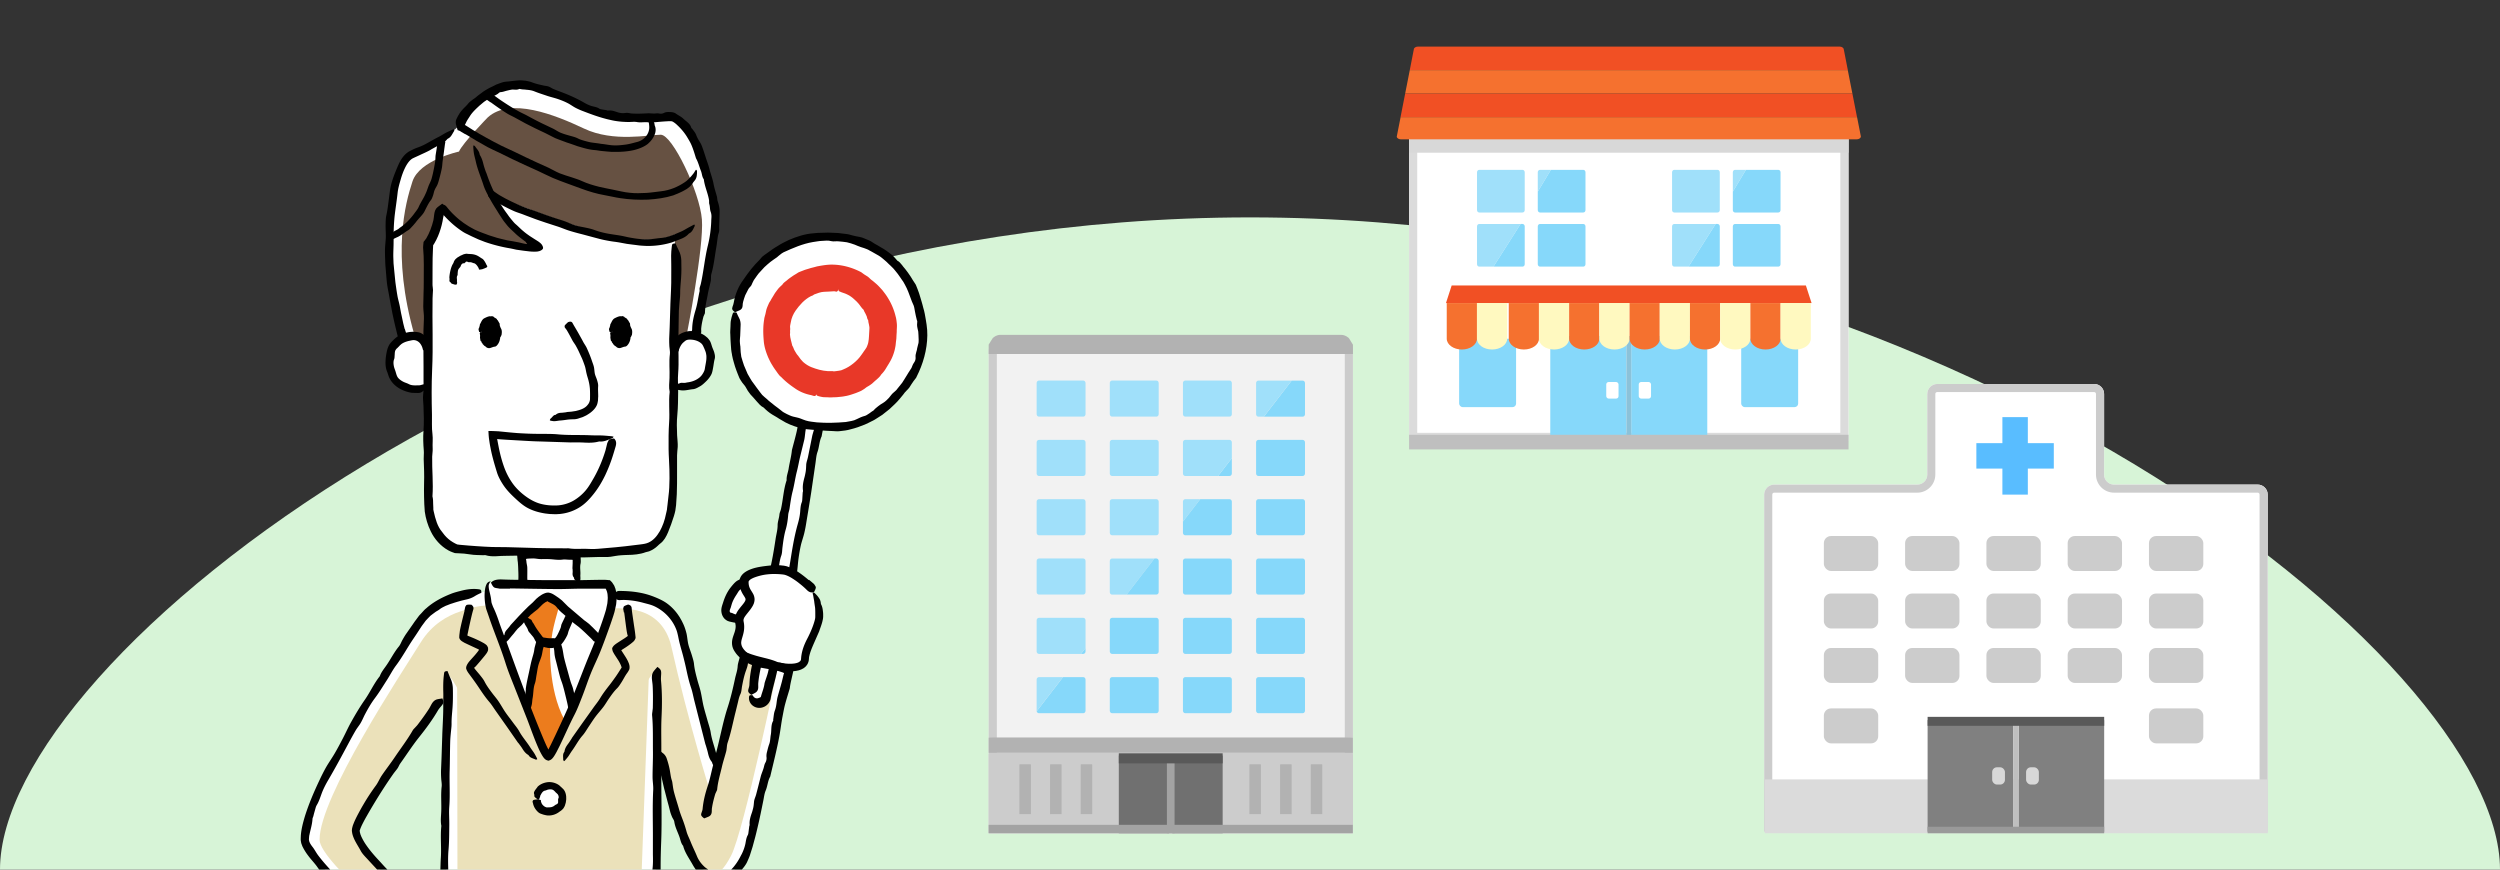 <svg xmlns="http://www.w3.org/2000/svg" id="form06" width="460" height="160"><rect width="100%" height="100%" fill="#333333" stroke="none"/><defs><clipPath id="clippath"><path d="M0 0h460v160H0z" class="cls-5"/></clipPath><style>.cls-1{fill:#ebe1ba}.cls-3{fill:#fff}.cls-5{fill:none}.cls-6{fill:#a0e0fa}.cls-8{fill:#b2b2b2}.cls-11{fill:#bfbfbf}.cls-12{fill:#d8d8d8}.cls-13{fill:#f15024}.cls-14{fill:#dbdbdb}.cls-15{fill:#e83828}.cls-16{fill:#595959}.cls-18{fill:#f5712f}.cls-19{fill:#ccc}.cls-21{fill:#a3a3a3}.cls-22{fill:gray}.cls-24{fill:#fff9c0}.cls-26{fill:#707070}.cls-27{fill:#86d8fa}</style></defs><path d="M460 160H0C0 121 102.97 40 230 40s230 81 230 120" style="fill:#d7f4d7"/><g style="clip-path:url(#clippath)"><path d="M84.35 23.21s2.96-7.03 10.85-7.4c4.99-.24 11.66 3.81 17.9 5.39 4.24 1.08 9.74-.43 10.94.08 3.74 1.59 7.89 14.37 7.89 18.57s-4.02 21.91-4.02 21.91l1.35.84c1.93 1.51 1.73 4.68.84 6.49-1.02 2.09-4.28 2.73-5.85 2v1c-.01 10.87-.09 20.4-.34 21.84-.68 3.87-2.49 6.89-5.35 7.22 0 0-15.51 1.98-34.64-.15-3.32-1.21-4.64-3.86-5.21-7.07-.25-1.42-.29-10.65-.25-21.33l.1-1.72c-1.37 1.04-5.09.48-6.2-1.79-.8-1.65-1.04-4.43.39-6.06l1.33-.59s-2.35-6.58-2.35-18.02c0-7.58 1.16-14.72 4-15.94l8.06-4.74.57-.53Z" class="cls-3"/><path d="M78.94 63.31v-18.2s2.46-5.11 2.46-6.1 3.05 3.93 9.64 5.41 7.67 1.57 7.67.79-5.9-3.34-8.07-9.25c0 0 16.97 6.61 21.64 7.48 9.05 1.67 11.9-.3 11.9-.3l.1 20.46s.49-1.77 2.07-1.97c0 0 3.2-16.23 2.8-21.25-.39-5.02-5.41-15.59-7.57-15.59s-8.7 1.43-14.11-1.13-13.57-5.8-17.71-2.07c0 0-4.62 4.72-5.31 6.3 0 0-7.28 1.57-8.56 5.51-1.28 3.93-3.93 13.28.39 28.33 0 0 2.16.49 2.66 1.57Z" style="fill:#665142"/><path d="M120.46 136.38s3.52 12.63 6.08 18.71c3.26 7.74 7.36 7.84 9.75 3.2 2.4-4.64 8.64-34.86 8.64-34.86l-7.68-2.24s-2.48 9.67-4.88 19.09l-.39 1.06s-3.12-11.2-6.56-24.47c-2.24-8.64-11.67-7.36-11.67-7.36l6.72 26.86ZM88.59 108.95s-7.47-.55-11.54 5.97c-3.62 5.81-20.81 31.69-20.81 39.58 0 4.26 21.45 21.61 21.45 21.61l2.8-6.38s-14.99-12.24-15.22-16.89c-.15-3.03 16.03-24.44 16.03-24.44l7.28-19.45Z" class="cls-3"/><path d="M95.94 107.21v-5.05l10.21-.04v5.09l5.62.39s.61.47.72 1.83c.06.7 4.23-.06 3.89 1.17l4.43 12.11-.17 38.3.55 20.91s-10.57 1.26-16.12.8c0 0-1.4-.39-1.52-1.96-.11-1.58-1.59-5.46-2.47-5.46-1.09 0-2.43 5.61-2.43 5.61l-.05.23c-.49 1.51-1.54 1.57-1.54 1.57s-8.31.13-15.62-1.41l.68-21.25.06-36.57 3.7-13.8c-.17-.56 3.56-.7 3.58-.86.13-.99.4-1.54.89-1.54l5.6-.07Z" class="cls-3"/><path d="M113.74 112.08s8-1.12 9.81 6.98c2.99 13.37 7.22 27 7.22 27l1.59-5.78c2.4-9.42 4.88-19.09 4.88-19.09l5.92 1.39s-6.24 30.22-8.64 34.86-4.74 5.39-8-2.35c-2.56-6.08-5.44-18.71-5.44-18.71l-.17-12.67s-.87-.4-2.23 2.52c-.86 1.85-4.96-14.15-4.96-14.15ZM88.87 111.76s-7.37-.13-11.43 6.4c-3.62 5.81-18.64 28.46-18.64 36.35 0 4.26 19.53 19.7 19.53 19.7l2.16-4.46s-14.99-12.24-15.22-16.89c-.15-3.03 16.85-24.73 16.85-24.73s-.37-2.89-.17-3.93 1.64 1.4 2.8 3.44 4.12-15.87 4.12-15.87Z" class="cls-1"/><path d="m90.5 113.14 2.99 8.21 7.3 17.59 3.36-5.84 6.02-14.1s1.62-5.92 1.97-6.77c.27-.65 5.46-.27 5.12.96l2.28 6.95-1.45 39.58 1.33 22.39s-8.8 1.06-14.34.6c0 0-1.4-.39-1.52-1.96-.11-1.58-1.59-5.46-2.47-5.46-1.09 0-2.43 5.61-2.43 5.61l-.05.23c-.49 1.51-1.54 1.57-1.54 1.57s-6.78.77-14.1-.77l1.2-21.89-.06-36.57 1.1-10.76c-.17-.56 2.11-1 2.27-1.04 1.2-.27 2.31-.27 2.8-.27l.24 1.73Z" class="cls-1"/><path d="M103.03 111.08s-1.76 5.68-1.52 6.92l-.28.72s-.44 8 2.6 13.67c0 0-2.4 6.6-3.04 6.56s-3.88-8.52-3.88-8.52l2.28-12.59-2.56-4.2s3.2-3.56 4.16-3.64 2.24 1.08 2.24 1.08" style="fill:#ec7c1d"/><path d="M138.95 107.65s-2.12-.92-3.58.51c-1.92 1.87-2.67 5.1-.96 5.46s4.89.03 5.25-1.68c.36-1.7-.7-4.3-.7-4.3Z" class="cls-3"/><path d="M138.35 106.51c-.79-.15-1.69-.14-2.51.24-.41.19-.71.53-.99.84-.28.34-.55.66-.78 1.02-.43.67-.75 1.4-.99 2.16-.14.47-.35.94-.36 1.5 0 .51.15 1.16.68 1.66.13.1.26.2.4.28.14.06.29.12.44.16.22.05.43.1.64.14.67.14 1.35.18 2.02.02.44-.1.9-.13 1.36-.26.4-.12.81-.3 1.21-.57s.79-.7 1-1.25c.27-.92.23-1.62.15-2.34 0-.07-.04-.14-.06-.2-.04-.26-.12-.49-.16-.74-.04-.32-.16-.61-.47-.83a.2.2 0 0 1-.07-.11c-.08-.29-.56-.36-.9-.49-.05-.02-.2.02-.3.03-.01.05-.05.1-.04.14.03.19.04.38.09.57.07.23.17.46.22.69.05.32.17.64.23.95.03.16.06.32.08.48 0 .16-.01.32-.04.47-.02.19-.06.35-.07.52v.26l-.06.19c-.11.26-.34.53-.69.68-.36.16-.79.16-1.2.21-.32.04-.65.14-.99.16-.44.03-.9 0-1.29-.21-.11-.06-.24-.1-.32-.12-.03-.02-.09 0-.09-.02-.02 0-.04 0-.05-.01-.02-.01-.05 0-.07-.04-.02-.03-.06-.04-.07-.09-.02-.04-.03-.09-.04-.14 0-.22.12-.45.21-.7.07-.25.14-.51.23-.78.19-.53.47-1.04.79-1.52.18-.26.34-.59.53-.8.21-.24.5-.41.82-.51.29-.09.62-.12.96-.08.19.02.38.05.55.13.15.06.29 0 .53-.37.02-.04.06-.09.07-.12.07-.27.16-.57.16-.81 0-.16-.13-.21-.2-.31h-.03c-.17-.04-.33-.06-.5-.09v.02Z"/><path d="M138.35 127.91c-.14.76.36 1.5 1.12 1.64s1.5-.36 1.64-1.12l9.96-53.46a1.4 1.4 0 0 0-1.12-1.64c-.76-.14-1.5.36-1.64 1.12z" class="cls-3"/><path d="M138.2 127.88c.28-.15.55-.28.8-.43.37-.23.51-.58.52-.99 0-.29-.02-.58.01-.86.09-.93.26-1.84.46-2.75.04-.16.11-.32.16-.48.06-.18.16-.36.17-.54.07-1.56.42-3.08.67-4.61.18-1.09.46-2.16.66-3.24.1-.56.04-1.16.18-1.71.54-2.08.8-4.2 1.19-6.31l.33-1.92c.1-.61.19-1.22.41-1.82.17-.48.15-1.02.22-1.53.14-1.12.29-2.23.61-3.32.24-.85.37-1.75.44-2.64.03-.39.18-.73.24-1.11.16-1.07.3-2.15.57-3.2.32-1.24.48-2.5.8-3.73.22-.86.37-1.74.57-2.6l.77-3.14c.09-.38.12-.78.17-1.17.06-.55.15-1.08.31-1.61.18-.56.19-1.18.27-1.77.01-.09-.03-.2 0-.28.22-.45.28-.92.31-1.4v-.25c0-.07.02-.12.03-.19.05-.11.12-.25.26-.31.17-.1.36-.17.58-.16a.6.6 0 0 1 .53.33c.07.16.13.32.13.48.02.08-.02.16-.02.24l-.08.38c-.08.37-.13.74-.08 1.14.04.37-.03.79-.19 1.13-.17.36-.21.74-.3 1.1-.1.39-.23.78-.34 1.17-.04.14-.08.28-.11.42l-.78 3.88c-.1.49-.31.97-.33 1.46-.02.47-.03.94-.12 1.4-.06.29-.11.58-.19.87-.22.8-.4 1.61-.28 2.46.02.14-.05.28-.06.43l-.08 1.29c-.01.14-.03.29-.08.42-.23.56-.25 1.15-.3 1.75-.06.76-.23 1.52-.44 2.25-.54 1.9-.89 3.83-1.2 5.77-.12.76-.24 1.52-.38 2.28-.07.37-.22.73-.31 1.1-.13.51-.1 1.04-.16 1.56-.1.92-.24 1.85-.54 2.75-.33 1-.5 2.05-.72 3.08-.17.8-.21 1.64-.45 2.42-.46 1.51-.57 3.07-.92 4.59-.28 1.23-.5 2.47-.79 3.7-.15.62-.39 1.23-.58 1.84-.04.11-.07.23-.08.35-.11.71-.37 1.38-.58 2.07l-.08.29s-.03.03-.04.05c-.02 0-.02.02-.04.03-.02 0-.02.02-.04.03-.05.03-.1.06-.16.06-.07 0-.2.15-.56.11-.26-.03-.52-.24-.66-.55-.31-.04-.46-.04-.56.03-.09.07-.14.22-.13.52.01.56.32 1.12.82 1.44.49.33 1.13.41 1.69.23.72-.21 1.32-.83 1.47-1.58.22-1.28.58-2.52.89-3.78l.02-.07.69-2.94c.12-.51.27-1.02.38-1.53.07-.33.12-.66.16-1 .04-.36-.02-.74.1-1.07.38-1.03.42-2.12.67-3.17.15-.61.39-1.21.32-1.86.46-1.3.46-2.7.84-4.02.34-1.19.55-2.39.75-3.6.15-.9.19-1.81.31-2.72.11-.82.25-1.65.43-2.46.17-.74.44-1.46.62-2.2.17-.7.3-1.41.41-2.13.3-1.81.6-3.61.88-5.42l.79-5.4c.1-.69.14-1.41.37-2.06.33-.93.32-1.94.75-2.84.03-.06.03-.14.04-.21l.77-4.01.1-.5.05-.25c.02-.09.03-.14.05-.31.08-.59-.07-1.22-.41-1.72-.34-.49-.87-.86-1.46-.99-.58-.14-1.21-.05-1.72.23-.52.28-.92.76-1.11 1.32-.04.14-.08.29-.1.42l-.03.25-.06.51c-.08.68-.17 1.36-.29 2.03-.14.78-.24 1.57-.42 2.35-.25 1.1-.56 2.18-.84 3.27-.02.07-.03.14-.04.21-.11 1.12-.42 2.2-.59 3.31-.11.72-.43 1.4-.37 2.14-.58 1.72-.65 3.54-1.04 5.3-.08.35-.26.68-.29 1.03-.06.67-.33 1.3-.33 1.96 0 .88-.26 1.72-.38 2.57-.3 2.01-.64 4.02-1.12 5.99-.77 3.14-1.12 6.35-1.76 9.51-.07.38-.2.74-.27 1.11-.05.25 0 .53-.04.78-.31 1.55-.49 3.12-.88 4.66-.39 1.53-.68 3.1-.74 4.69-.01.27-.09.54-.17.8-.13.5-.07.66.52 1.09Z"/><path d="M135.43 57.47c-1.95 9.34 4.04 18.5 13.38 20.45s18.5-4.04 20.45-13.38-4.04-18.49-13.38-20.45c-9.34-1.95-18.5 4.04-20.45 13.38" class="cls-3"/><path d="M135.27 57.44c.29-.13.56-.23.82-.35.38-.18.53-.46.55-.83 0-.26.04-.51.1-.75.11-.4.23-.79.38-1.18.18-.37.37-.74.56-1.1.07-.13.16-.25.26-.36.11-.13.25-.24.32-.39.13-.32.28-.63.44-.93.19-.29.39-.57.59-.84l.31-.41c.11-.13.23-.25.35-.38l.7-.76c.35-.35.74-.65 1.11-.97.38-.31.81-.56 1.2-.85.1-.07.2-.16.29-.25l.3-.24c.2-.16.4-.32.63-.43 1.74-.79 3.49-1.56 5.38-1.88.58-.07 1.15-.21 1.73-.22.55-.03 1.11-.11 1.66.05.22.05.45.05.68.04s.47-.04.7 0c.5.05 1.01.09 1.5.17.49.12.98.26 1.45.44.37.15.73.32 1.11.44l.57.18.56.21c.33.12.58.34.9.47.43.23.85.47 1.27.72s.78.58 1.15.89l.32.28.3.3.62.59c.21.19.4.41.58.63s.36.44.53.66c.25.31.44.66.68.98l.34.48c.11.17.19.34.29.52.47.83.79 1.74 1.11 2.62.1.33.25.64.39.96.05.11.1.22.14.33.03.12.07.23.09.35.06.23.1.47.13.72.08.51.22 1.02.34 1.54.02.08.09.16.08.24-.03.22-.04.43-.04.64s.04.42.08.62l.14.62c.03.21.04.42.04.63-.01.58.13 1.19-.07 1.75-.07.23-.12.46-.17.69l-.06.34-.1.34c-.1.33-.17.65-.13 1.02.04.35-.11.71-.31.98-.22.29-.3.62-.44.93-.18.31-.39.61-.59.92-.07.11-.14.21-.2.33-.29.51-.63.99-.93 1.49-.36.46-.72.92-1.1 1.37-.31.32-.7.56-.95.92-.24.34-.51.65-.83.93-.2.17-.39.36-.62.48-.32.19-.63.38-.91.61-.28.24-.58.44-.82.75-.08.1-.22.13-.32.21-.3.25-.63.45-.96.66-.11.07-.23.13-.35.16-.53.14-1 .35-1.49.6-.16.07-.31.15-.48.21-.17.05-.34.09-.51.13-.34.08-.69.14-1.03.19-1.78.15-3.53.21-5.3.07-.68-.1-1.39-.13-2.05-.34-.33-.09-.64-.25-.96-.36-.44-.18-.91-.24-1.36-.36-.41-.1-.79-.29-1.17-.47-.38-.19-.76-.38-1.08-.68-.36-.32-.76-.56-1.13-.86l-1.11-.89c-.26-.26-.55-.49-.83-.73-.14-.12-.28-.24-.4-.37-.12-.14-.23-.28-.34-.43-.2-.29-.42-.56-.63-.84-.2-.29-.4-.57-.61-.84l-.31-.42-.27-.44c-.18-.3-.36-.6-.52-.9l-.66-1.55c-.17-.53-.36-1.06-.5-1.6-.1-.56-.14-1.13-.16-1.69 0-.11 0-.21-.03-.31-.05-.31-.07-.62-.08-.93 0-.31.06-.62.07-.93.04-.35 0-.69.04-1.04.03-.35.04-.69.04-1.04-.01-.41-.07-.81-.3-1.22-.17-.31-.31-.64-.45-.96-.61-.08-.62-.06-.75.32-.13.36-.22.73-.29 1.1-.08.37-.06.76-.08 1.13-.01.49-.08.98-.03 1.47.04.62.02 1.24.09 1.85l.07.93c.02.31.1.62.15.92v.07c.11.48.19.96.35 1.43.15.47.26.95.45 1.4.19.48.36.96.57 1.44.16.29.34.57.53.84.21.29.48.54.63.83.24.48.53.92.87 1.33.36.39.73.77 1.06 1.18.42.45.79.97 1.37 1.24.47.48.99.92 1.56 1.27l.87.51.42.27c.15.08.29.16.43.25 1.02.66 2.16 1.1 3.32 1.42.44.1.88.18 1.32.26.44.05.89.07 1.33.12l.6.07c.2.01.41.01.61.02.41.02.81.04 1.22.08.37 0 .74.03 1.12.05.37.02.75.07 1.13.02.71-.07 1.42-.15 2.11-.36.43-.13.88-.21 1.3-.38l1.27-.48c.42-.17.81-.39 1.22-.59.2-.1.41-.19.6-.31l.57-.36.56-.36.28-.18.26-.21 1.05-.83c.64-.61 1.31-1.19 1.87-1.88.22-.26.44-.52.65-.79.2-.28.4-.54.65-.77.17-.17.34-.34.48-.53l.38-.6c.25-.41.54-.78.84-1.16.05-.05.07-.12.1-.19 1.21-2.37 1.96-5 1.99-7.66.03-1.34-.24-2.66-.47-3.96-.05-.38-.19-.75-.28-1.12-.11-.37-.17-.75-.3-1.11-.17-.52-.29-1.05-.47-1.56-.19-.51-.37-1.03-.59-1.54-.03-.06-.07-.13-.11-.18-.33-.45-.58-.93-.88-1.39-.31-.45-.61-.91-.96-1.33-.24-.26-.45-.55-.67-.83s-.45-.55-.79-.72c-.28-.35-.58-.67-.89-.98-.34-.28-.7-.54-1.06-.8-.35-.27-.75-.48-1.12-.7-.38-.22-.75-.47-1.14-.66-.31-.17-.58-.42-.9-.55l-.91-.38c-.3-.13-.61-.25-.93-.3-.42-.08-.84-.14-1.25-.26-.41-.1-.81-.25-1.24-.28l-1.48-.18-1.49-.06c-.25-.02-.49-.01-.74 0l-.74.02c-.25 0-.5 0-.74.02l-.74.07c-1.58.1-3.11.6-4.56 1.22-.71.35-1.43.68-2.08 1.12-.33.21-.69.39-1 .63l-.96.69c-.31.2-.61.43-.9.67-.19.17-.31.41-.5.58-1.11 1.07-2.04 2.3-2.91 3.57-.93 1.23-1.54 2.72-1.81 4.24-.03.26-.13.51-.22.76-.16.47-.11.64.46 1.06Z"/><path d="M150.29 72.55c6.36 1.33 12.61-2.76 13.94-9.12s-2.76-12.61-9.12-13.94-12.61 2.76-13.94 9.12 2.76 12.61 9.12 13.94m4.03-19.26c4.26.89 7 5.08 6.11 9.34s-5.08 7-9.34 6.11-7-5.08-6.11-9.34 5.08-7 9.34-6.11" class="cls-15"/><path d="M150.29 72.55c6.36 1.33 12.61-2.76 13.94-9.12s-2.76-12.61-9.12-13.94-12.61 2.76-13.94 9.12 2.76 12.61 9.12 13.94m4.03-19.26c4.26.89 7 5.08 6.11 9.34s-5.08 7-9.34 6.11-7-5.08-6.11-9.34 5.08-7 9.34-6.11" class="cls-5"/><path d="M154.3 53.38c-.05-.14-.1-.27-.17-.4-.1-.19-.26-.25-.44-.24-.13 0-.26.04-.38.04-.21.01-.41 0-.62 0-.2.01-.41.02-.61.02-.07 0-.15-.02-.22-.02-.08 0-.17-.02-.25 0-.17.05-.33.1-.5.14l-.49.15c-.33.07-.65.21-.97.33-.22.1-.44.2-.66.29-.22.1-.43.22-.64.34-.22.12-.36.36-.58.48-.8.5-1.4 1.26-1.91 2.03-.15.24-.31.48-.42.74-.11.25-.23.49-.37.73-.11.19-.15.43-.19.65-.04.24-.1.48-.15.72-.03.24-.08.48-.14.72-.05.19-.05.38-.06.58s0 .39.04.58c.03.17 0 .33 0 .49l.13.7c.04.23.11.46.14.69.1.55.34 1.05.55 1.57.07.18.17.35.26.52s.19.34.3.5c.25.41.52.79.84 1.16.12.13.26.23.4.34.19.16.39.28.56.46.18.2.45.29.68.41.04.02.09.02.12.05.14.18.35.25.55.31.2.07.41.1.61.16.27.09.56.12.82.22.21.09.43.16.66.2.16.03.33.05.5.01.16-.03.34-.02.49.03.16.06.33.05.49.07.18 0 .35.03.53.04.06 0 .13.01.19 0 .29-.02.58-.07.87-.11.28-.06.57-.13.85-.2.21-.07.44-.09.63-.19.18-.1.34-.24.54-.32.12-.05.24-.11.35-.16.33-.15.66-.32.86-.66.03-.05.1-.07.15-.12.14-.12.25-.28.37-.42.04-.05.08-.09.14-.12.25-.11.37-.35.53-.55.2-.26.39-.53.63-.76.56-.65.93-1.43 1.16-2.25.07-.33.17-.65.2-.98.03-.16.09-.32.13-.48.04-.23-.02-.46-.03-.68 0-.2-.03-.4-.04-.6v-.61c0-.23 0-.46-.05-.68l-.16-.67c-.12-.34-.27-.67-.39-1-.18-.67-.65-1.2-1.03-1.76-.17-.22-.35-.43-.53-.64l-.59-.58c-.22-.18-.39-.42-.61-.61-.04-.03-.08-.07-.13-.09-.28-.17-.51-.39-.79-.56-.3-.21-.65-.34-1-.45-.2-.08-.43-.04-.65.06-.17.07-.32.13-.48.2-.05.32-.04.32.12.41.29.15.6.23.9.34.2.06.38.15.57.24.23.11.47.23.67.39.21.15.42.31.6.49l.02.02c.31.25.58.55.84.85.12.17.25.33.37.5.07.11.16.21.24.31.09.11.24.18.28.32.06.21.18.39.28.57.09.19.2.38.27.57.07.24.08.49.26.69 0 .28.09.53.14.79.04.26.12.52.09.79-.02.48-.04.95-.08 1.42-.02.18-.03.35-.04.53-.02.18-.05.35-.08.53-.05.33-.19.63-.31.93-.15.26-.33.51-.5.74s-.3.47-.48.69c-.4.59-.91 1.1-1.47 1.55-.55.45-1.17.83-1.84 1.1-.13.05-.25.12-.39.16-.13.04-.27.07-.41.08-.2.02-.39.05-.58.08-.19.02-.38.06-.58 0h-.08c-1.07.06-2.13-.14-3.13-.48-.51-.16-1.02-.36-1.48-.65-.26-.18-.53-.35-.76-.57-.15-.16-.31-.32-.45-.5l-.39-.54s-.03-.05-.05-.07c-.15-.16-.28-.34-.4-.53-.11-.19-.21-.39-.33-.57-.13-.26-.18-.54-.36-.78-.14-.7-.4-1.36-.43-2.07 0-.14.05-.28.03-.42-.05-.26.06-.52 0-.78-.04-.17 0-.34.02-.51.03-.17.05-.34.1-.5.12-.79.45-1.55.91-2.2.73-1.02 1.59-1.99 2.72-2.59.13-.08.28-.1.42-.17.09-.04.16-.14.25-.18.58-.21 1.17-.46 1.8-.49.62-.05 1.24-.03 1.87-.1.11 0 .22.03.32.06.2.05.26.01.46-.3Z" class="cls-15"/><path d="M150.28 72.63c-.09-.16-.17-.31-.26-.45-.13-.21-.34-.3-.58-.33q-.255-.015-.51-.09c-.27-.08-.54-.16-.81-.27-.26-.12-.51-.25-.76-.38-.09-.05-.17-.1-.25-.17-.09-.07-.17-.16-.27-.21-.21-.1-.43-.21-.63-.32-.19-.13-.39-.27-.58-.41-.4-.27-.71-.63-1.07-.94-.24-.24-.45-.51-.67-.76-.21-.26-.39-.55-.59-.82a6.3 6.3 0 0 1-.61-.85c-.57-1.18-1.07-2.4-1.3-3.7-.05-.4-.14-.79-.15-1.19-.02-.38-.07-.76.02-1.14.07-.3 0-.63.04-.95.04-.34.07-.69.13-1.03.08-.34.18-.67.29-1 .1-.25.21-.5.3-.76l.13-.39.15-.38c.09-.22.23-.4.32-.62.16-.29.33-.58.5-.87s.4-.54.61-.79c.52-.58 1.06-1.16 1.68-1.63.21-.17.45-.31.67-.47l.33-.23c.11-.07.24-.13.35-.2.57-.33 1.18-.56 1.79-.79.23-.07.45-.17.67-.26.3-.15.63-.2.96-.26.35-.06.71-.15 1.06-.22.06-.01.11-.05.17-.05.3.02.58.02.87-.03.14-.03.29-.05.43-.08.14-.02.29-.02.43-.02.4.01.82-.06 1.2.06.31.1.64.11.94.21.23.07.45.11.69.11.23-.01.48.09.67.22.2.13.43.2.64.29.22.12.43.26.64.39.08.05.15.09.23.13.35.2.68.43 1.02.64.32.25.64.49.94.75.22.21.4.47.64.64.23.17.43.37.63.58.12.14.25.27.33.43.27.43.56.84.91 1.21.06.06.09.15.14.22.17.21.29.44.43.67.04.08.09.16.11.24.11.35.25.69.41 1.02.11.21.18.44.23.68.06.23.1.47.14.7.13 1.21.17 2.42.07 3.63-.07.47-.1.95-.24 1.41-.06.23-.16.44-.23.66-.12.3-.18.62-.27.93-.07.28-.21.54-.33.8-.13.26-.26.52-.45.74-.21.25-.37.53-.58.78l-.61.76c-.36.35-.64.8-1.06 1.07-.75.6-1.52 1.17-2.36 1.62l-1.06.46c-.37.12-.73.25-1.1.35-.38.07-.77.12-1.16.15-.07 0-.14 0-.22.02-.21.04-.43.05-.64.06-.21 0-.43-.02-.64-.03-.48 0-.96-.04-1.44-.05-.28 0-.56.02-.83.13-.21.08-.43.15-.64.21-.04.32-.02.32.24.41.24.08.49.13.75.18.25.05.51.04.77.05.33 0 .66.05.99.02.42-.03.84-.01 1.25-.07.42-.04.84-.07 1.25-.17h.05c.65-.12 1.27-.34 1.9-.56.32-.13.64-.25.96-.4.19-.11.38-.23.57-.35.19-.13.37-.3.57-.41.31-.17.61-.37.89-.59.26-.24.52-.48.8-.71.3-.28.64-.55.84-.92.31-.32.61-.67.84-1.06l.35-.58c.12-.19.24-.38.35-.58.43-.69.73-1.45.94-2.23.07-.29.13-.59.18-.88.04-.3.06-.6.1-.89l.05-.41c.01-.14.01-.27.02-.41.01-.27.03-.55.05-.82-.01-.5.07-1 .02-1.51-.05-.47-.1-.95-.24-1.41a11.4 11.4 0 0 0-1.4-3.33c-.3-.52-.68-.99-1.04-1.46-.41-.44-.79-.89-1.26-1.27-.17-.15-.35-.3-.52-.44-.19-.13-.36-.27-.52-.43-.11-.11-.23-.22-.36-.32l-.41-.26c-.28-.16-.53-.36-.79-.55-.04-.03-.08-.04-.13-.07-1.59-.82-3.36-1.31-5.15-1.34-.9-.02-1.79.13-2.67.29-.26.04-.5.13-.76.19-.25.07-.51.12-.75.2-.35.12-.7.2-1.05.33-.34.14-.69.26-1.03.41-.04.02-.08.05-.12.07-.3.21-.63.38-.94.59-.3.21-.61.42-.9.65-.34.33-.8.55-1.04.98-.23.19-.44.4-.65.61-.19.23-.37.47-.54.71-.19.23-.32.5-.48.75-.15.26-.32.5-.45.77-.11.21-.27.39-.36.61-.17.4-.37.81-.47 1.23-.07.28-.11.56-.19.84-.07.28-.17.55-.19.83-.23 1.32-.2 2.66-.08 3.99.08 1.06.42 2.09.83 3.06.23.48.45.96.74 1.4.26.46.58.88.89 1.32.14.21.3.41.46.6.11.13.27.22.38.35.72.74 1.54 1.38 2.4 1.96.84.61 1.83 1.02 2.84 1.24.17.02.35.09.51.14.32.1.43.08.69-.2Z" class="cls-15"/><path d="M149.77 108.9s-3.55-3.61-5.65-3.89c-3.12-.41-7.42.12-7.42 2.12s1.3 2.36 1.06 3.42c-.23 1.06-2.14 2.4-1.77 3.89.53 2.12-1.3 3.3-.24 4.95.81 1.25 2.59 2.47 5.77 2.94s6.36.71 6.36-1.18 2.55-6 2.59-7.66c.06-2.47-.47-4.12-.71-4.59Z" class="cls-3"/><path d="M148.8 106.73c-.71-.6-1.44-1.18-2.26-1.69-.41-.26-.85-.5-1.35-.69l-.39-.14c-.14-.04-.29-.07-.44-.1-.16-.04-.25-.03-.38-.05l-.36-.04c-.93-.07-1.86.02-2.78.13-1.06.14-2.14.3-3.2.81-.49.25-1.04.59-1.38 1.23-.07.17-.16.33-.18.51l-.03.27c-.01.09-.02.18 0 .24.01.28.04.56.11.84.12.56.4 1.1.68 1.52.13.21.25.39.3.52a.5.5 0 0 1 .02.34c-.04.15-.17.37-.33.58-.16.22-.35.44-.54.67-.37.47-.8.99-1.01 1.76-.09.36-.1.79 0 1.17.04.21.08.42.08.64 0 .43-.11.87-.3 1.39-.16.48-.4 1.04-.37 1.77 0 .18.04.36.07.53.05.17.1.35.18.5.15.33.33.56.5.81 1.2 1.52 2.95 2.28 4.64 2.62 1.15.2 2.21.42 3.33.55.98.1 1.97.18 3.09.02l.43-.09c.14-.04.3-.1.45-.15.15-.06.31-.16.47-.24.16-.11.31-.24.45-.38.13-.17.28-.34.35-.54.09-.2.15-.4.17-.6l.04-.42c0-.08 0-.15.04-.25.13-.67.45-1.45.77-2.2l1.03-2.34c.07-.16.11-.33.17-.49.11-.3.22-.61.32-.93.05-.17.1-.32.14-.51.04-.18.09-.36.11-.58l.02-.21v-.47c0-.21-.02-.41-.05-.62-.04-.41-.12-.81-.31-1.18a1 1 0 0 1-.08-.34c-.02-.2-.08-.38-.14-.54-.08-.17-.18-.32-.29-.47-.21-.29-.46-.55-.71-.79-.07-.08-.23-.06-.34-.08 0 .11 0 .22.02.32.08.22.1.47.15.72.04.25.1.48.12.74.04.32.09.64.14.96.03.32.04.65.04.97v.66c0 .21-.01.36-.06.57-.09.4-.23.82-.38 1.24-.31.84-.69 1.67-1.12 2.48-.49.97-.89 1.98-1.03 3.22l-.02.25s-.01.09-.01.14q0 .075-.03.12c-.02.03-.01.08-.04.11-.07.14-.23.25-.42.36-.43.19-.98.25-1.53.25-1.17 0-2.36-.29-3.55-.49-.92-.18-1.86-.3-2.71-.64a6.4 6.4 0 0 1-1.55-.82c-.44-.36-.83-.78-1.04-1.25a2 2 0 0 1-.14-.62c0-.21.04-.48.14-.82.12-.4.28-.89.36-1.43s.07-1.13-.05-1.68c-.03-.17-.02-.19-.03-.25 0-.06.02-.12.02-.17.04-.12.08-.25.16-.38.16-.27.4-.56.66-.89s.56-.68.85-1.19c.07-.12.14-.28.21-.44.06-.18.11-.37.13-.58.05-.42-.08-.88-.23-1.16-.31-.57-.52-.82-.65-1.13-.13-.29-.19-.59-.21-.94v-.17c0-.03 0-.06.02-.09.01-.03 0-.06.05-.1.04-.03.03-.08.1-.12.15-.17.48-.34.81-.48.78-.3 1.7-.54 2.63-.62.56-.06 1.13-.06 1.69-.04.28.01.57.03.84.06l.21.02.16.03c.1.01.22.05.34.09.42.15.87.38 1.29.66.43.27.85.57 1.25.9.46.36.9.74 1.32 1.16.34.34.7.54 1.19.43.05-.01.13-.02.15-.06.13-.27.3-.53.32-.82.01-.19-.2-.41-.31-.61-.01-.02-.03-.03-.05-.05-.29-.25-.58-.5-.88-.74h-.01Z"/><path d="M98.84 147.08c0 1.29 1.04 2.33 2.33 2.33s2.33-1.04 2.33-2.33-1.04-2.33-2.33-2.33-2.33 1.04-2.33 2.33" class="cls-3"/><path d="M98.08 147.86c.14.64.52 1.22 1.01 1.63.24.21.57.28.86.39.34.09.68.18 1.03.17.66 0 1.29-.22 1.81-.58.15-.12.32-.22.48-.34.14-.13.31-.26.42-.43.1-.16.2-.33.26-.5.05-.18.11-.36.16-.55.02-.17.05-.35.07-.52.01-.18 0-.35 0-.53-.04-.56-.23-1.17-.69-1.55-.13-.14-.28-.26-.42-.39-.13-.14-.29-.25-.46-.35-.59-.33-1.3-.48-1.98-.37-.61.1-1.21.35-1.67.78-.05.04-.08.1-.11.15-.13.18-.28.35-.4.54-.08.12-.15.25-.19.38-.03.14 0 .3.06.45.02.04 0 .08 0 .12-.09.25.32.5.54.67.04.03.17.04.26.06.03-.03.08-.05.09-.07.05-.12.1-.22.13-.33.07-.13.04-.29.14-.41.18-.33.39-.73.81-.81.06 0 .11-.03.16-.05s.11-.03.16-.05c.1-.04.2-.1.32-.1.12-.01.25-.05.37-.03.12.01.25 0 .37.07.12.05.23.12.32.22.05.04.09.09.14.13.04.05.08.1.12.14.07.07.15.12.21.19s.16.12.19.21c.06.11.13.22.14.35 0 .06.01.12.01.19 0 .06-.04.13-.07.19-.06.14-.04.26-.04.39.01.08 0 .16 0 .25s0 .18-.06.24a.5.5 0 0 1-.19.17c-.08.04-.16.07-.22.11-.14.07-.23.19-.36.25-.12.09-.26.11-.4.17-.15.01-.29.06-.44.04-.04 0-.08 0-.13.01h-.13c-.09 0-.19.02-.27-.03-.21-.06-.41-.19-.56-.35-.15-.14-.26-.32-.33-.52-.03-.11-.09-.22-.06-.34.01-.1-.1-.16-.49-.22-.04 0-.1-.02-.13-.02-.25.03-.54.05-.74.12-.13.05-.13.15-.19.24v.02c.02.13.04.27.1.39h.02ZM85.48 112.37c-.28 1.13-.57 2.25-.81 3.4-.04.19-.07.39-.09.59l-.05.41c-.02.17-.02.35-.03.52.03.29.25.54.51.71.12.08.25.15.38.23.12.07.17.09.26.13l.46.22.9.42.82.38c.09.04.2.07.29.16 0 .1-.09.19-.15.28l-.25.32-.3.36c-.25.29-.51.57-.78.87-.13.15-.27.3-.4.47-.1.13-.33.46-.42.76-.05.14-.06.3-.04.45.05.14.1.28.18.42.18.31.27.42.38.57l.65.88c.39.54.78 1.09 1.15 1.65.59.88 1.18 1.76 1.87 2.56.46.53.82 1.14 1.23 1.71l2.13 3.02 1.88 2.71c.06.09.14.16.21.25.23.32.48.63.68.97.27.43.57.83 1.03 1.1.06.04.11.1.15.16.26.41.8.5 1.23.71.07.03.2-.02.3-.03-.02-.08-.02-.16-.05-.22-.16-.3-.31-.61-.49-.9-.23-.37-.51-.71-.74-1.08-.63-1.01-1.44-1.89-2.01-2.93-.33-.61-.8-1.14-1.21-1.71-.45-.62-.93-1.21-1.36-1.84-.45-.66-.83-1.37-1.28-2.03-.36-.53-.79-1.01-1.17-1.52-.5-.67-1-1.34-1.38-2.09-.22-.43-.54-.81-.84-1.19-.18-.23-.38-.45-.57-.68l-.28-.34c-.05-.06-.09-.11-.13-.17l-.06-.08v-.02s-.04-.06-.02-.09.05-.04.08-.05c0 .03.12-.11.2-.19.09-.1.18-.19.26-.29.36-.41.73-.85 1.1-1.3l.24-.29q.21-.255.39-.51c.12-.17.21-.35.26-.52s.01-.32.02-.5c-.07-.13-.11-.25-.19-.37s-.21-.22-.35-.32q-.21-.15-.45-.27c-.15-.09-.34-.18-.39-.21-.33-.17-.66-.32-.99-.47-.29-.13-.59-.25-.88-.37l-.41-.17s-.06 0-.1-.03c-.03 0-.04-.03-.03-.05v-.16l.1-.47.2-.96c.15-.68.3-1.36.46-2.03.09-.38.19-.76.3-1.13.1-.3.06-.59-.27-.85-.03-.03-.08-.07-.12-.07-.26 0-.55-.03-.78.04-.15.04-.21.23-.3.35 0 .01 0 .03-.01.04l-.15.71h.02ZM114.85 112.67c.15 1.1.28 2.21.44 3.31.02.1.03.2.05.3l.05.26.06.26.05.13s.02.06 0 .08c.05 0-.3.24-.53.4l-.8.51c-.23.15-.44.28-.69.45-.18.12-.36.26-.51.4-.14.15-.24.3-.33.48 0 .13.02.25.04.37.05.12.06.25.14.37.07.12.13.24.2.36l.16.25.56.86c.36.56.76 1.44.59 1.44l-.47.74c-.18.29-.37.57-.57.86-.37.52-.74 1.04-1.14 1.55-.63.8-1.25 1.61-1.77 2.49-.35.58-.79 1.1-1.18 1.65l-2.07 2.9-1.84 2.61c-.06.09-.1.19-.16.27-.21.32-.41.65-.64.95-.29.39-.55.81-.62 1.32-.01.07-.05.13-.09.19-.27.38-.14.91-.15 1.37 0 .07.09.17.14.26.06-.04.14-.07.18-.13.21-.25.43-.5.62-.76.24-.34.44-.71.69-1.05.67-.92 1.18-1.94 1.94-2.8.44-.5.77-1.1 1.14-1.65.41-.61.8-1.23 1.24-1.82.46-.61.99-1.18 1.45-1.79.37-.49.67-1.03 1.02-1.53.46-.66.92-1.32 1.5-1.89.33-.33.57-.74.83-1.14.31-.48.56-1.01.89-1.49.09-.12.17-.24.26-.37.06-.1.13-.2.18-.31.06-.11.11-.22.12-.35.03-.25.01-.5-.07-.75-.04-.15-.06-.19-.1-.28a3 3 0 0 0-.09-.22c-.26-.57-.59-1.04-.89-1.51l-.36-.56-.01-.01.08-.06.75-.48c.26-.17.52-.35.78-.55l.2-.15.23-.19c.23-.18.42-.37.51-.62l.03-.07s-.02-.02.03 0 0-.03 0-.03v-.04l.03-.15c-.1-1.05-.19-1.57-.3-2.28l-.29-1.99c-.05-.37-.1-.74-.13-1.12-.02-.31-.16-.55-.56-.66-.04-.01-.1-.03-.13-.02-.24.1-.52.18-.71.32-.12.09-.11.28-.16.42v.04l.12.68h.02Z"/><path d="M120.96 122.71c-.24.28-.47.52-.68.8-.31.41-.38.94-.32 1.5.04.4.11.8.13 1.2.07 1.32.06 2.63.03 3.95 0 .24-.05.47-.07.7-.03.27-.09.54-.06.8.2 2.19.12 4.39.15 6.59.02 1.56-.07 3.13-.07 4.69 0 .81.16 1.62.12 2.42-.16 3.03-.04 6.06-.06 9.09v2.76c.02.88.04 1.75-.07 2.65-.04.36-.03.72-.01 1.09.03.37.07.74.1 1.1.11 1.59.2 3.18.14 4.78-.05 1.25.02 2.53.15 3.78.06.55-.01 1.07.01 1.6.08 1.53.17 3.07.14 4.61-.02.9 0 1.81.02 2.71l.03 1.35v.53c-.03.03-.12.01-.17.02h-.25l-.12.02-.21.02-.94.08c-.62.05-1.25.11-1.87.15-1.52.09-3.03.12-4.54.16-.55.02-1.11.08-1.65.13-.77.08-1.53.11-2.3.05-.82-.06-1.66.03-2.49.02-.13 0-.27.05-.39.02l-.25-.06c-.07-.02-.19-.04-.19-.04-.06-.02-.09-.05-.21-.11-.2-.12-.38-.25-.53-.41s-.27-.37-.34-.61c-.02-.07-.03-.11-.05-.21l-.05-.28-.12-.53c-.23-.95-.68-1.8-.98-2.69q-.09-.27-.21-.54l-.12-.27c-.04-.09-.08-.17-.15-.3-.26-.47-.58-.91-.98-1.15a.9.9 0 0 0-.49-.13c-.18.01-.33.09-.46.2-.27.21-.47.54-.61.9-.06.16-.12.32-.18.49-.05.13-.1.27-.15.4-.11.26-.23.52-.36.75-.28.49-.41 1.02-.59 1.53-.19.55-.39 1.09-.57 1.64-.02.05-.05.15-.05.17l-.14.3c-.12.25-.27.46-.44.62-.18.16-.4.29-.52.29h-.81l-.89-.03c-.59-.02-1.19-.04-1.78-.07-.7-.03-1.41-.18-2.09-.16-.66.02-1.31.05-1.97-.01-.41-.04-.83-.07-1.24-.14-1.16-.18-2.3-.34-3.46-.26-.19.01-.4-.06-.6-.07l-.9-.07-.85-.08c-.16-.02-.32-.04-.44-.09-.19 0-.09-.22-.09-.36.01-.16.01-.26.01-.45 0-.42-.02-.84-.04-1.26-.04-1.08.02-2.17.12-3.25.26-2.77.34-5.55.38-8.33.01-1.09.03-2.18.07-3.28.02-.54.11-1.07.15-1.61.06-.74-.04-1.48-.05-2.21-.04-1.31-.08-2.64.04-3.97.13-1.48.12-2.98.14-4.47.02-1.16-.09-2.33 0-3.48.17-2.21 0-4.42.07-6.63.05-1.78.05-3.57.1-5.35.03-.91.15-1.81.23-2.71.01-.17.02-.34.02-.51-.02-1.02.11-2.02.18-3.03.08-1.13.08-2.28.06-3.42-.01-.67-.16-1.33-.43-1.91-.2-.45-.38-.92-.56-1.36-.59.06-.59.1-.66.69-.14 1.11-.14 2.23-.11 3.35.02.72-.02 1.45-.01 2.17.02 1.82-.11 3.65-.18 5.48v.1l-.14 4.27-.09 2.23c-.01.48 0 .95.03 1.43.02.51.14 1.03.09 1.51-.18 1.53-.02 3.06-.08 4.59-.03.89-.16 1.78.02 2.67-.21 1.93.03 3.88-.09 5.81-.06.87-.07 1.74-.1 2.6-.04.87-.05 1.73-.07 2.6-.02 1.29.06 2.57.06 3.86 0 1.18-.02 2.36-.09 3.54-.06 1.08-.23 2.14-.3 3.22-.07 1.02-.1 2.04-.11 3.06l-.08 4.12-.02.94c0 .15-.02.33 0 .45l.46.09.91.18.71.13c.65.11 1.31.2 1.96.29 2.6.33 5.2.48 7.8.55 1 .03 2.02-.03 2.99.09.3.04.61.06.92.07h1.02c.34-.05.67-.21.89-.34.24-.15.45-.32.64-.51.37-.38.65-.82.87-1.26q.03-.045.06-.15c.02-.08.04-.16.05-.24.23-.91.5-1.82.8-2.69.15-.44.31-.87.49-1.27.12-.28.09-.19.11-.23.01-.02.03-.04.05-.06.04-.05.09.02.11.05l.02.03.08.15c.1.19.19.39.29.59.36.81.67 1.69.88 2.53.05.21.1.42.12.6l.02.2c.01.08.03.16.04.25.04.16.08.33.15.49.25.65.75 1.2 1.32 1.53.07.04.14.08.22.12.07.03.15.07.26.11q.15.06.3.09c.1.01.24.02.29.02l.75.02h1.48c1.15.01 2.28-.06 3.42-.07 1.6-.02 3.2-.03 4.8-.08.1 0 .21-.01.31-.02.79-.11 1.59-.18 2.39-.24l1.19-.1.6-.06 1-.12.7-.08.18-.02h.09l.04-.01h.02v-2.24c0-.13 0-.26-.02-.38a7 7 0 0 0-.1-.77c.17-2.55-.14-5.1-.15-7.65 0-.51.09-1.02.05-1.51-.08-.94.03-1.9-.11-2.82-.18-1.22-.12-2.45-.19-3.68-.19-2.87-.15-5.76-.04-8.63.19-4.57-.02-9.13.05-13.69 0-.54.07-1.08.07-1.62 0-.37-.1-.73-.09-1.1.03-2.23-.06-4.46.04-6.71.11-2.23.12-4.49-.09-6.73-.04-.38 0-.77.02-1.16.04-.73-.05-.93-.67-1.38ZM97.02 106.41c0-.66.02-1.32 0-1.98-.01-.33-.11-.65-.15-.98 0-.09-.02-.19-.03-.28 0-.06-.01-.06-.02-.09l-.03-.17v-.06c.07-.02.16-.04.29-.06.33-.02.66-.03.99-.04.43 0 .87.1 1.3.12.41.02.82-.02 1.23 0q.57 0 1.14.06c.6.06 1.21.12 1.81.03.4-.05.8.02 1.2.03h.39l.18.02h.02s.04.02.05.03l-.02.04v.53l-.04.94c0 .06.02.12.03.19 0 .23.03.45 0 .68-.02.29 0 .57.24.85.03.04.03.08.03.12-.01.28.42.49.69.73.04.04.19.06.29.08.03-.04.08-.08.09-.12.04-.19.09-.39.1-.58.01-.25-.03-.5-.01-.74.05-.67-.12-1.35.03-2.02.04-.2.05-.4.04-.59 0-.27-.03-.6-.03-.9v-.65c-.47.01-.9.03-1.34 0-.2 0-.29-.02-.4-.04a4 4 0 0 0-.34-.05c-.23-.04-.45-.08-.68-.09-.36-.02-.73.04-1.09.04-.48 0-.95 0-1.43-.16-.27-.09-.55-.05-.83-.04-.34.02-.68.12-1.01.1-.33-.01-.65-.15-.98-.19s-.66-.02-.99-.01c-.87.01-1.73.03-2.6.04v.63c.02.36.05.73.08 1.08l.02.24.02.14c.01.09.03.18.03.28.04.44.06.88.07 1.31.02.4.03.79.03 1.19 0 .22 0 .44-.03.67-.02.18.09.33.51.43.04.01.11.03.14.02.28-.04.59-.06.81-.13.15-.04.16-.15.23-.23v-.02l-.03-.41H97Z"/><path d="M81.43 128.5c-.33.06-.65.1-.97.17-.47.11-.8.45-1.05.89-.18.31-.33.64-.53.94-.64.99-1.34 1.94-2.05 2.87-.13.17-.28.31-.42.47-.16.18-.35.34-.47.55-.98 1.71-2.18 3.27-3.28 4.9-.78 1.16-1.64 2.26-2.43 3.42-.4.6-.67 1.3-1.1 1.87a39 39 0 0 0-2.24 3.41c-.35.59-.68 1.19-1 1.79-.32.61-.63 1.22-.89 1.91-.09.2-.14.44-.2.66-.03.12-.04.28-.05.41-.02.15.02.25.03.38.07.49.24.91.42 1.31.36.76.81 1.42 1.2 2.15.32.57.82 1.05 1.27 1.54.97 1.07 1.97 2.09 2.9 3.19.73.86 1.57 1.64 2.45 2.35.38.31.66.69 1.02 1.01 1.03.91 2.09 1.79 3.08 2.75.49.47.99.92 1.51 1.37l.77.66.47.41c-.06.13-.13.26-.19.38-.01.02-.04.08-.08.15l-.09.19-.18.38-.35.76-.7 1.53-.45.92-.11.23-.04.08-.03.04-.1.16-.09.14-.04.06s-.05-.04-.07-.05l-.25-.25-.04-.04-.1-.08-.29-.23-.6-.45c-.56-.41-1.08-.84-1.58-1.34-.52-.53-1.17-.95-1.76-1.42-.09-.07-.23-.11-.3-.2-.75-.99-1.87-1.49-2.79-2.27-.63-.53-1.35-.98-1.9-1.58-.45-.49-.94-.93-1.42-1.39-.34-.33-.7-.64-1.13-.89-.4-.23-.79-.6-1.06-.98-.28-.41-.65-.71-.97-1.06-.34-.37-.67-.76-1-1.15-.12-.14-.23-.28-.36-.41-1.14-1.2-2.27-2.41-3.25-3.71-.37-.49-.65-1.05-.99-1.5-.34-.42-.66-.91-.7-1.3-.04-.1 0-.3 0-.46.02-.17.02-.34.07-.51.19-.96.51-1.92.57-2.95.01-.17.11-.34.16-.51.12-.52.28-1.03.42-1.55.05-.17.12-.34.21-.49.39-.65.61-1.35.87-2.06.33-.9.78-1.77 1.27-2.6 1.25-2.14 2.42-4.31 3.59-6.5.46-.86.92-1.71 1.41-2.55.24-.41.55-.79.81-1.19.36-.56.6-1.18.9-1.76.55-1.04 1.13-2.06 1.85-3.02.8-1.06 1.49-2.21 2.21-3.33.56-.87 1.03-1.81 1.64-2.63 1.19-1.58 2.11-3.33 3.22-4.96.45-.66.89-1.33 1.32-2 .22-.35.44-.63.67-.94.11-.15.22-.31.34-.45l.39-.41c.13-.14.27-.27.4-.41.14-.12.3-.23.45-.35l.46-.34c.15-.11.32-.2.48-.3.12-.07.24-.15.35-.24.33-.26.72-.43 1.09-.62.4-.14.77-.32 1.17-.43.88-.3 1.79-.55 2.7-.75.54-.12 1.05-.32 1.53-.63.36-.22.77-.42 1.16-.58-.01-.58-.07-.6-.62-.67-1.04-.12-2.09.03-3.1.29-.65.17-1.31.33-1.94.59-1.58.63-3.13 1.44-4.44 2.6l-.07.06c-.27.21-.49.47-.72.72-.22.26-.48.48-.68.76l-.61.82c-.21.28-.36.53-.55.79l-1.14 1.63c-.24.35-.45.72-.66 1.09-.22.39-.37.85-.65 1.19-.88 1.06-1.48 2.3-2.26 3.43-.45.66-.98 1.27-1.25 2.04-1.09 1.36-1.8 2.98-2.79 4.39-.89 1.28-1.68 2.61-2.44 3.97-.57 1.01-1.04 2.07-1.57 3.09-.49.94-.98 1.87-1.52 2.79-.49.84-1.05 1.63-1.54 2.47-.45.8-.87 1.63-1.26 2.47-1 2.12-1.93 4.28-2.65 6.56-.34 1.14-.66 2.3-.76 3.57l-.02.49v.24c-.01.08.01.21.03.31.03.22.07.43.14.59.07.17.12.35.2.49.3.59.64 1.12 1 1.59.55.75 1.21 1.4 1.71 2.13.72 1.05 1.73 1.84 2.42 2.89.05.07.13.13.19.2 2.45 2.47 4.96 4.84 7.59 7.07 1.33 1.11 2.73 2.15 4.06 3.26.77.65 1.57 1.26 2.32 1.93l.79.71.21.19.35.3.71.62.73.63.19.16c.04.05.05 0 .07-.03l.05-.1.2-.42.83-1.73.08-.18s.04-.08.05-.13c.49-1.34 1.15-2.59 1.69-3.91l.14-.31.19-.42.4-.86c-.4-.34-.83-.72-1.23-1.05-.22-.18-.46-.35-.71-.49-1.56-1.64-3.42-2.96-5.03-4.55-.32-.32-.57-.7-.91-.99-.64-.54-1.15-1.22-1.79-1.73-.87-.67-1.54-1.52-2.28-2.3-.86-.92-1.68-1.87-2.37-2.88-.35-.5-.64-1.03-.88-1.54l-.15-.38c-.04-.13-.06-.24-.1-.37-.03-.12-.02-.22-.04-.32v-.02h-.14l.14-.02h.02c0-.01.01-.02.01-.04 0-.03 0-.03.03-.1l.09-.26.13-.3c.08-.2.2-.42.3-.63.22-.43.45-.86.7-1.29.49-.86 1-1.73 1.52-2.59 1.05-1.72 2.14-3.43 3.31-5.09.27-.4.6-.76.87-1.15.18-.27.29-.59.48-.86 1.16-1.62 2.23-3.29 3.48-4.86 1.24-1.55 2.44-3.17 3.45-4.9.17-.29.41-.56.63-.82.42-.5.46-.69.2-1.39ZM81.64 39.59c.99 1.1 2.1 2.11 3.34 2.93.3.21.62.39.95.54.33.16.65.33.98.48.38.17.76.35 1.14.52l1.16.45c1.49.52 3.01.91 4.55 1.17.23.04.47.09.7.14l.35.08.18.04.21.03c.56.08 1.14.17 1.72.23l.41.05.2.02c.06 0 .13.01.23.02l.55.02.49-.02c.15-.01.26-.05.39-.07.1-.03.2-.07.28-.11.17-.08.28-.15.4-.31.03-.04.05-.11.05-.16v-.12a.6.6 0 0 0-.06-.19c-.06-.13-.11-.26-.25-.42-.07-.08-.16-.17-.27-.26-.13-.09-.23-.19-.39-.28-.29-.19-.61-.38-.91-.58l-.36-.23c-.11-.07-.26-.17-.3-.2l-.38-.27q-.375-.27-.72-.57c-.46-.37-.89-.84-1.37-1.25-.32-.26-.57-.61-.84-.92l-.39-.49-.36-.51c-.88-1.16-1.63-2.44-2.28-3.75-.59-1.17-1.08-2.4-1.5-3.64-.04-.12-.1-.24-.15-.36-.16-.45-.31-.9-.43-1.35-.14-.59-.31-1.16-.64-1.69-.04-.07-.06-.16-.08-.25-.11-.57-.55-.94-.85-1.42-.05-.07-.18-.1-.27-.15-.01.09-.04.19-.04.28.03.42.06.85.13 1.26.1.53.26 1.05.37 1.58.33 1.43.92 2.78 1.37 4.18.26.82.68 1.59 1.09 2.36.45.84.95 1.64 1.46 2.44.25.43.53.84.8 1.26.14.21.27.42.42.62l.47.59c.49.64 1.12 1.15 1.69 1.71.39.37.82.7 1.24 1.02.2.15.41.31.62.47.07.07.09.11.08.14-.04.07.02.06.13.13.07.09.04.14-.14.12l-.32-.06-.4-.09c-.26-.06-.51-.13-.74-.17-.32-.06-.64-.12-.95-.18l-1.02-.17c-.66-.16-1.33-.31-1.99-.49-.65-.22-1.31-.38-1.94-.65-.72-.25-1.43-.53-2.12-.85-.4-.22-.8-.43-1.19-.67-.37-.26-.77-.48-1.12-.77-.67-.48-1.27-1.04-1.86-1.63-.32-.34-.63-.68-.92-1.06-.13-.16-.25-.28-.42-.37a.8.8 0 0 0-.26-.08.6.6 0 0 0-.33.02c-.04.01-.1.04-.11.07-.03.27-.19.49-.27.68-.03.15.08.29.16.47 0 .02.02.03.03.04l.61.66h.01ZM112.66 61.06c.02 1.15.74 2.32 1.6 2.31.86-.02 1.54-1.22 1.52-2.37s-.74-2.32-1.6-2.31c-.86.02-1.54 1.22-1.52 2.37"/><path d="M112.57 61.07q.21-.03.39-.06c.18-.03.22-.06.18-.09-.03-.03-.07-.05-.08-.08-.04-.09-.03-.17 0-.26 0-.01.03-.03.04-.04.02-.01.05-.02.04-.04-.09-.16-.01-.3.02-.43.02-.1.11-.17.15-.26.02-.04-.03-.14.01-.17.17-.12.23-.31.37-.42.04-.04.08-.07.12-.1s.08-.06.14-.03c.05.03.06-.04.1-.07.07-.05.17-.08.24 0 .06.06.12.05.2.04.04-.01.04.05.07.06.09.02.19.06.23.16.05.11.15.17.18.29.02.08.07.15.09.23.02.1.02.21.03.3 0 .03.04.06.06.09.04.04.06.08.04.14s.04.1.08.15c0 0 .04 0 .03.02-.13.12.09.16.11.25.02.06.11.11.07.18-.04.05-.03.1-.04.15 0 .04 0 .07.07.11.06.04.06.08 0 .11s-.04.07-.06.1c-.02.04-.06.07-.08.1 0 .01-.02.02-.02.04-.03.12-.06.24-.12.34-.02.04-.09.06-.07.12.02.05.04.11.02.15-.01.02-.02.05-.05.07-.07.05-.11.11-.02.24.01.02-.01.02-.01.04v.15c0 .02 0 .03-.02.03-.09 0-.08.07-.09.14-.02.08-.08.13-.16.15-.2.04-.33.12-.47.18-.06.02-.12.05-.18.03-.03 0-.06-.04-.08-.07-.03-.03-.09.03-.14.04-.09 0-.18-.02-.21-.12-.03-.12-.1-.16-.16-.24-.04-.06-.14-.07-.14-.16 0-.17-.16-.23-.2-.38-.03-.12-.08-.22-.08-.34 0-.06.04-.14.07-.2v-.03c-.03-.06.03-.14.06-.2.03-.07.03-.14 0-.2-.01-.04-.1-.07-.26-.1-.12-.02-.23-.05-.33-.08-.34.01-.34.01-.38.06-.07.09-.07.19-.04.28.02.06 0 .12.02.18.04.15 0 .31 0 .47.02.13.03.25.06.38.01.07.01.14.04.2.01.04.04.07.07.11.03.03.12.04.11.09-.02.17.14.24.2.37.04.07.04.19.18.18.06.22.3.24.44.4.14.15.35.22.56.23.16 0 .32-.06.46-.11.13-.05.26-.09.38-.13.12-.03.25-.03.36-.07.1-.05.19-.12.26-.2.18-.2.31-.41.4-.63.1-.22.14-.45.18-.66.01-.09-.01-.18.07-.24.11-.1.03-.23.19-.32.01 0 0-.02 0-.03.05-.33.1-.68 0-1.01-.05-.17-.15-.31-.21-.47-.03-.09-.08-.17-.1-.27-.02-.13-.02-.28-.05-.43 0 0 0-.02-.01-.02-.11-.1-.13-.25-.23-.36-.07-.07-.04-.21-.19-.22-.05-.28-.35-.35-.56-.51-.04-.03-.06-.12-.13-.12-.11-.01-.19-.12-.32-.08-.15.05-.29 0-.44.02-.34.07-.61.21-.88.34-.45.22-.58.67-.77 1.01-.02.04-.07.07-.09.12-.01.03.03.08.02.11-.08.18-.08.38-.17.55a.55.55 0 0 0 0 .58c.02.03 0 .07-.01.1-.02.06.03.08.39.11ZM88.67 61.06c.02 1.15.74 2.32 1.6 2.31.86-.02 1.54-1.22 1.52-2.37s-.74-2.32-1.6-2.31c-.86.02-1.54 1.22-1.52 2.37"/><path d="M88.58 61.07q.21-.03.39-.06c.18-.03.22-.06.18-.09-.03-.03-.07-.05-.08-.08-.04-.09-.03-.17 0-.26 0-.01.03-.03.04-.04.02-.01.05-.03.04-.04-.09-.16-.01-.3.02-.43.02-.1.11-.17.15-.26.02-.04-.03-.14.01-.17.17-.12.23-.31.37-.42.04-.04.08-.07.12-.1.04-.04.08-.06.14-.03.05.03.06-.04.1-.07.07-.05.17-.08.24 0 .06.06.12.05.2.04.04-.01.04.05.07.06.09.02.19.06.23.16.05.11.15.17.18.29.02.08.07.15.09.23.02.1.02.21.03.3 0 .03.04.06.06.09.04.04.06.08.04.14-.03.06.04.1.08.15 0 0 .04 0 .03.02-.13.12.09.16.12.25.02.06.11.11.07.18-.04.05-.03.1-.04.15 0 .04 0 .07.07.11.06.04.06.08 0 .11s-.04.07-.06.1c-.02.04-.06.07-.08.1 0 .01-.02.02-.02.04-.03.12-.06.24-.12.35-.02.04-.09.06-.08.12.02.05.04.11.02.15-.01.02-.02.05-.05.07-.07.05-.11.11-.02.24.01.02-.01.02-.01.04v.15c0 .02 0 .03-.02.03-.09 0-.08.07-.09.14-.02.08-.08.13-.16.15-.2.04-.33.12-.47.18-.06.02-.12.05-.18.03-.03 0-.06-.04-.08-.07-.03-.03-.09.03-.14.04-.09 0-.18-.02-.21-.12-.03-.12-.1-.16-.16-.24-.04-.06-.14-.07-.14-.16 0-.17-.16-.23-.2-.38-.03-.12-.08-.22-.08-.34 0-.06.04-.14.07-.2v-.03c-.03-.06.03-.14.06-.2.03-.07.03-.14 0-.2-.01-.04-.1-.07-.26-.1-.12-.02-.23-.05-.33-.08-.34.01-.34.01-.38.06-.07.09-.07.19-.04.28.02.06 0 .12.02.18.04.15 0 .31 0 .47.02.13.03.25.06.38.01.07.01.14.04.2.01.04.04.07.07.11.03.03.12.04.11.09-.02.17.14.24.2.37.04.07.04.19.18.18.06.22.3.24.44.4.14.15.35.22.56.23.16 0 .32-.06.46-.11.13-.05.26-.09.38-.13.12-.03.25-.03.36-.07.1-.05.19-.12.26-.2.18-.2.31-.41.4-.63.1-.22.14-.45.18-.66.01-.09-.01-.18.07-.24.11-.1.03-.23.19-.32.01 0 0-.02 0-.03.05-.33.1-.68 0-1.01-.05-.17-.16-.31-.21-.47-.03-.09-.08-.17-.1-.27-.02-.13-.02-.28-.05-.43 0 0 0-.02-.01-.02-.11-.1-.13-.25-.23-.36-.07-.07-.04-.21-.19-.22-.05-.28-.35-.35-.57-.51-.04-.03-.06-.12-.13-.12-.11-.01-.19-.12-.32-.08-.15.05-.29 0-.44.02-.34.07-.61.21-.88.34-.45.22-.58.67-.77 1.01-.02.04-.07.07-.09.12-.01.03.03.08.02.11-.08.18-.08.38-.17.55a.55.55 0 0 0 0 .58c.02.03 0 .07-.01.1-.02.06.03.08.39.11ZM79.18 63.4c-.14-.38-.33-.77-.59-1.13s-.62-.7-1.04-.93c-.42-.24-.9-.26-1.31-.28-.49-.02-.95.02-1.38.13-.82.16-1.63.58-2.26 1.17-.21.17-.37.37-.57.55-.16.2-.35.41-.47.65-.23.44-.36.93-.44 1.4-.05.22-.08.44-.11.66q-.045.33-.06.66c-.05.7 0 1.41.26 2.07.19.43.26.88.52 1.35.44.82 1.14 1.44 1.89 1.85.68.37 1.4.61 2.15.73.07.01.15 0 .23 0 .27.03.55.01.82.03.35.01.73-.05 1.02-.36.04-.04.09-.06.14-.07.35-.08.45-.6.5-.95 0-.05-.06-.18-.1-.27-.05 0-.11-.03-.14-.02-.15.06-.33.07-.48.12-.11.02-.21.06-.32.09-.11.02-.22.05-.34.05-.62 0-1.3.09-1.89-.23-.33-.18-.7-.26-1.03-.44-.36-.19-.69-.42-.94-.72-.25-.33-.32-.71-.45-1.12-.09-.32-.24-.63-.31-.97-.09-.44-.13-.9.04-1.33.1-.24.07-.5.1-.74.02-.3.01-.61.13-.88.07-.12.15-.24.25-.34.11-.09.21-.18.29-.28.1-.08.18-.17.26-.27.09-.09.19-.16.28-.25.39-.3.89-.48 1.44-.61.3-.05.6-.15.88-.14.34.02.63.14.88.34.23.18.42.45.57.76.08.18.15.37.19.57.03.16.16.27.58.28h.14c.25-.1.54-.19.73-.31.12-.08.11-.21.15-.32v-.03c-.05-.15-.12-.31-.18-.46h-.02ZM124.98 64.21c.2-.55.49-.99.82-1.25.16-.13.32-.3.56-.39.27-.1.6-.09.92-.07.64.06 1.26.26 1.73.67.3.24.42.62.58.95.13.33.29.66.34 1.03.03.17.06.34.05.52 0 .17 0 .35-.02.53-.06.56-.19 1.1-.27 1.65-.05.36-.25.71-.42.97-.28.46-.73.83-1.27 1.1-.48.24-1.03.39-1.58.45-.05 0-.1.03-.16.04-.2.04-.39.05-.59.04-.25-.03-.47-.03-.74.14-.04.02-.07.01-.11 0-.21-.07-.51.26-.88.33-.06.01-.16.12-.24.18.02.05.04.12.08.15.18.17.38.3.6.4.29.1.58.11.86.16.78.12 1.51-.13 2.27-.2.46-.04.86-.29 1.26-.51.44-.24.81-.6 1.18-.96.39-.38.75-.85.97-1.32.17-.39.22-.81.3-1.21.1-.53.14-1.06.3-1.62.07-.32.03-.66-.06-.98-.08-.4-.28-.77-.42-1.16-.13-.37-.22-.8-.44-1.17-.13-.18-.26-.35-.41-.51q-.255-.225-.51-.42c-.73-.5-1.55-.74-2.36-.83-.46-.04-.96.06-1.43.21-.57.17-1.1.51-1.49.94-.35.39-.59.82-.78 1.26-.09.24-.19.48-.28.73-.08.19-.02.39.35.59.04.02.09.05.13.05.27.02.57.07.79.05.15 0 .18-.1.27-.15v-.02c.02-.12.05-.24.08-.36h-.02ZM90.85 36.85c1.15.73 2.33 1.36 3.54 1.91.59.28 1.23.46 1.84.69.7.28 1.41.53 2.11.8.67.25 1.35.47 2.02.7.68.22 1.35.44 2.03.66.83.25 1.62.62 2.45.87.78.24 1.57.45 2.37.65.73.2 1.46.39 2.2.59.58.15 1.16.32 1.76.44.59.12 1.19.23 1.79.31.8.09 1.58.26 2.38.4.7.1 1.4.18 2.1.27.34.05.72.07 1.08.09.37.03.74.02 1.1.02 1.32-.03 2.63-.24 3.89-.61.12-.04.24-.09.36-.13q.66-.24 1.32-.51c.56-.21 1.1-.5 1.5-.95.05-.06.13-.11.21-.15.5-.28.68-.83.92-1.29.04-.07 0-.2-.03-.29-.07.02-.16.04-.23.08-.32.19-.66.35-.98.53-.42.23-.82.49-1.26.68-1.19.51-2.39 1.07-3.7 1.18-.38.02-.75.09-1.13.13l-.57.07-.57.03c-.83.03-1.66-.02-2.52-.15-.44-.07-.88-.14-1.32-.23-.44-.1-.87-.2-1.31-.28-.7-.12-1.41-.21-2.11-.33-.92-.16-1.83-.38-2.71-.71-.51-.19-1.04-.31-1.57-.42-.65-.14-1.31-.23-1.95-.43-.61-.19-1.19-.47-1.79-.7-.61-.23-1.23-.4-1.85-.61-1.22-.4-2.43-.84-3.64-1.29-.67-.25-1.37-.44-2.04-.72-.8-.3-1.58-.67-2.36-1.03l-1.04-.52c-.34-.18-.67-.37-1.01-.56-.38-.21-.72-.46-1.07-.7-.26-.22-.53-.31-.92-.15-.04.02-.1.04-.12.06-.09.23-.23.46-.23.69 0 .15.18.3.28.46 0 .01.03.02.04.03.24.17.48.3.73.45Z"/><path d="M81.38 37.48c-.3.22-.58.4-.85.62-.41.31-.55.78-.63 1.3-.05.37-.08.75-.15 1.11-.29 1.18-.72 2.36-1.32 3.36-.05.09-.1.16-.18.24l-.32.41v.06l-.06.59c-.02.13-.03.26-.02.38.2 2.1.11 4.21.12 6.32.01 1.5-.09 3-.09 4.5 0 .78.16 1.56.12 2.32-.18 2.91-.06 5.81-.07 8.72v2.65c.02.85.04 1.68-.07 2.54-.08.68.03 1.4.06 2.1.07 1.53.11 3.05 0 4.59-.09 1.2-.04 2.43.06 3.63.05.53-.04 1.02-.02 1.54.06 1.47.12 2.95.07 4.42-.02.87-.02 1.73 0 2.6l.04 1.3c.03.45.05.92.09 1.36.17 1.23.53 2.46 1.1 3.62.68 1.42 1.8 2.71 3.22 3.5.26.14.53.27.8.36l.23.08c.1.04.2.09.31.08l.46.02c.75.02 1.48.08 2.23.21.79.14 1.62.11 2.44.15.13 0 .27-.04.38-.01 1.29.41 2.59.08 3.88.12.89.02 1.8-.09 2.66.03.72.1 1.43.15 2.14.16.52.02 1.02 0 1.55-.11.49-.11 1.06-.1 1.56 0 .53.11 1.04.08 1.55.11l1.65.11c.2 0 .39.02.59.02 1.8-.02 3.6-.03 5.4-.11.68-.02 1.38.06 2.04-.04.63-.09 1.26-.23 1.9-.27.4-.02.81-.06 1.21-.06.57 0 1.13-.04 1.69-.11.57-.08 1.09-.18 1.67-.4.19-.07.43-.08.63-.16.6-.24 1.14-.59 1.58-1.02.15-.13.29-.3.46-.41.7-.52 1.1-1.29 1.43-2.06.4-.98.77-1.98 1.08-2.99.11-.32.18-.66.26-.99l.14-1.03c.06-.67.09-1.34.13-2.01.04-1.33.07-2.67.05-4.01 0-1.05-.01-2.1 0-3.14 0-.51.09-1.03.12-1.54.04-.71-.08-1.42-.11-2.12-.06-1.26-.09-2.53.04-3.81.14-1.42.13-2.86.15-4.29.01-1.11-.1-2.24 0-3.34.17-2.12 0-4.24.05-6.36.04-1.71.03-3.42.08-5.14.03-.87.15-1.73.22-2.6.01-.16.02-.33.02-.49-.02-.98.11-1.94.17-2.91.08-1.09.07-2.18.04-3.28-.02-.64-.18-1.27-.47-1.83-.22-.43-.41-.88-.6-1.3-.62.07-.62.1-.69.67-.14 1.07-.13 2.14-.09 3.22.02.69-.01 1.39 0 2.08.03 1.75-.09 3.5-.16 5.25v.1l-.13 4.1c-.02.71-.07 1.43-.09 2.14 0 .46 0 .92.03 1.37.02.48.16.98.1 1.45-.19 1.47-.01 2.93-.07 4.4-.03.85-.16 1.71.03 2.56-.22 1.85.03 3.72-.1 5.57-.12 1.67-.11 3.32-.1 4.98.01 1.23.13 2.47.15 3.7.03 1.13.03 2.26-.03 3.38-.04 1.03-.23 2.04-.31 3.05-.03.21-.05.42-.08.64l-.03.32-.07.34c-.09.45-.19.89-.31 1.33-.15.55-.34 1.09-.57 1.59-.22.51-.49.98-.8 1.4-.61.86-1.4 1.46-2.33 1.64-.2.05-.55.09-.84.13l-.91.11c-.61.08-1.21.16-1.82.22-1.22.12-2.44.27-3.67.35-.94.07-1.9.21-2.82.15-1.32-.11-2.66.1-3.96-.12-.09-.02-.19 0-.29 0-3.67.02-7.34-.09-11-.21-.92-.03-1.85 0-2.77-.03-.92-.04-1.85-.08-2.77-.15-1.07-.09-2.15-.14-3.21-.26-.17-.02-.43-.05-.45-.06-.02-.02-.25-.12-.38-.18-.3-.16-.6-.33-.87-.53-.54-.39-1-.86-1.38-1.39-.05-.06-.1-.14-.15-.2-.87-1-1.24-2.39-1.55-3.78-.02-.11-.05-.23-.07-.34v-.33l-.03-.66c0-.49-.01-.97-.13-1.45.18-2.43-.1-4.87-.05-7.31.01-.48.12-.97.09-1.45-.06-.9.08-1.82-.04-2.7-.16-1.18-.06-2.36-.09-3.53-.07-2.76-.09-5.53.03-8.28.21-4.38 0-8.76.08-13.13 0-.52.07-1.04.08-1.56 0-.35-.1-.7-.09-1.05.04-2.14-.04-4.28.08-6.43.02-.33.04-.87.05-.79l.04-.04c.08-.11.14-.22.2-.32.13-.21.25-.43.35-.65.22-.43.4-.87.56-1.32.32-.89.55-1.8.68-2.71.03-.19.08-.37.13-.56l.15-.55c.18-.69.14-.92-.42-1.46Z"/><path d="m74.46 60.54-.26-1.03-.22-1.04c-.07-.35-.15-.69-.22-1.04l-.19-1.05c-.13-.69-.35-1.36-.46-2.06-.14-.8-.25-1.61-.36-2.41l-.23-2.31-.11-1.16-.04-1.16c-.02-.94.06-1.89.05-2.83.02-.89 0-1.77.04-2.66.04-.82.1-1.64.2-2.45.16-1.29.36-2.57.5-3.85.09-.85.34-1.68.57-2.48.2-.71.45-1.4.75-2.03s.67-1.21 1.1-1.59c.1-.08.19-.15.29-.21.11-.06.15-.08.34-.17l.96-.44c.63-.3 1.29-.58 1.9-.91.12-.06.23-.15.35-.21.44-.24.87-.49 1.32-.71.58-.27 1.11-.6 1.53-1.11.06-.07.14-.12.22-.16.54-.28.74-.88 1.07-1.36.05-.07.01-.22.02-.33-.09.02-.19.02-.27.06-.38.17-.77.34-1.15.53-.48.25-.93.55-1.41.8-.66.33-1.29.69-1.93 1.05-.64.37-1.29.69-1.99.93-.4.14-.79.32-1.17.52l-.32.16q-.18.09-.33.21c-.21.15-.4.32-.57.5-.74.79-1.12 1.73-1.5 2.64-.39.95-.76 1.91-1 2.9-.19.79-.26 1.6-.37 2.4-.14 1.05-.25 2.09-.48 3.13-.13.6-.13 1.22-.14 1.83-.01.75.06 1.5.04 2.25-.03.72-.13 1.44-.15 2.16-.02.73.01 1.46.04 2.2.01.73.1 1.45.15 2.18.07.73.11 1.45.21 2.17.12.81.3 1.6.43 2.4.16.96.36 1.91.53 2.86.19.86.37 1.72.58 2.58.13.48.23.96.35 1.44.1.39.29.7.75.78.05 0 .12.03.15 0 .23-.17.5-.31.66-.51.11-.13.06-.36.07-.54 0-.02 0-.03-.01-.05-.09-.27-.18-.55-.26-.83h-.02ZM127.75 61.98c.27-.09.54-.17.79-.26.36-.14.49-.4.49-.71 0-.22-.03-.44 0-.65.07-.7.22-1.38.39-2.05.03-.12.1-.23.14-.35.06-.13.14-.26.15-.4.02-1.18.33-2.3.53-3.45.14-.81.39-1.61.54-2.42.08-.42 0-.88.11-1.28.45-1.55.61-3.15.88-4.73.09-.48.15-.97.21-1.45.07-.46.11-.93.27-1.38.13-.37.08-.77.08-1.17.03-.88.06-1.74.08-2.62.02-.7-.13-1.38-.35-2.02-.1-.28-.07-.57-.14-.85-.22-.79-.48-1.57-.63-2.38-.18-.95-.54-1.85-.77-2.78-.16-.65-.41-1.28-.62-1.92-.25-.78-.49-1.56-.79-2.33a4.6 4.6 0 0 0-.43-.79c-.22-.36-.42-.72-.57-1.13-.15-.43-.48-.79-.75-1.17-.04-.06-.14-.09-.16-.16-.19-.78-.93-1.17-1.48-1.7-.19-.19-.42-.33-.65-.48-.24-.14-.52-.31-.69-.43l-.12-.09-.03-.02h-.01l-.02-.01-.05-.02-.1-.04-.2-.06-.17-.03c-.24-.04-.44-.03-.66-.04-.3 0-.59.03-.87.18-.26.13-.58.16-.86.1-.3-.07-.57-.01-.86 0-.3 0-.6-.02-.91-.04-.11 0-.21-.01-.32 0-.97.06-1.94.09-2.89.04-.36-.02-.72-.15-1.07-.12-.34.04-.67.08-1.01.02-.21-.03-.41-.07-.61-.14-.28-.09-.56-.19-.85-.26s-.6-.08-.92-.05c-.11.01-.2-.06-.31-.08-.31-.05-.63-.08-.95-.15a.8.8 0 0 1-.3-.11c-.37-.26-.81-.33-1.24-.44-.55-.13-1.08-.39-1.57-.67-1.27-.74-2.61-1.34-3.99-1.87-.54-.21-1.09-.4-1.62-.63-.27-.1-.51-.28-.77-.4-.36-.18-.78-.17-1.16-.27-.69-.15-1.38-.31-2.06-.57-.38-.15-.79-.22-1.19-.3-.41-.03-.83-.09-1.24-.06-.64.04-1.28.13-1.91.2-.31.02-.62.05-.92.11-.3.09-.59.19-.88.3l-.43.16-.41.21c-.27.14-.55.27-.83.4-.43.25-.87.48-1.27.78-.39.3-.81.58-1.18.91-.19.16-.4.31-.62.45-.2.16-.41.31-.6.48-.07.06-.14.13-.2.2-.34.46-.8.82-1.17 1.26q-.33.36-.57.78c-.18.27-.32.56-.46.85-.17.34-.18.75-.06 1.16.1.32.17.62.27.92.6.17.6.16.78-.09.34-.46.6-.96.84-1.48.17-.33.38-.63.58-.94.48-.8 1.18-1.42 1.84-2.04l.04-.03c.27-.22.54-.46.81-.67l.86-.58c.32-.17.64-.32.95-.49.21-.09.4-.2.6-.32.21-.12.37-.37.62-.37.38-.02.72-.16 1.07-.25.35-.08.71-.18 1.07-.22.43-.01.86.11 1.28-.12.23.03.45.09.68.1l.34.02.35.04c.46.03.94.11 1.38.28.8.33 1.63.58 2.47.87.62.2 1.28.35 1.92.57.58.2 1.16.43 1.71.71.51.25.97.61 1.48.88q.72.375 1.5.66c1.3.5 2.61.99 3.99 1.35.34.1.69.17 1.03.25s.7.15 1.07.2c.73.11 1.45.15 2.17.16.55 0 1.1-.09 1.63.02.76.13 1.51-.1 2.26.09.05.01.11 0 .16 0 1.03-.08 2.06-.19 3.01-.24.24-.02.45-.01.67-.02.08 0 .16.02.24.02h.01l.06-.15.04-.1.02-.05V22l.02-.01c.19-.27-.25.35-.2.29s.08.04.08.04l.17.08c.06.03.12.06.13.08.06.05.11.07.18.12.16.12.32.25.47.4.64.59 1.3 1.34 1.81 2.17.29.49.6.98.83 1.52.32.75.56 1.54.8 2.33.02.05.03.1.06.15.4.72.58 1.53.89 2.3.2.5.18 1.06.52 1.51.15 1.33.75 2.53.96 3.83.04.26-.02.53.06.77.14.46.08.95.24 1.38.11.29.15.58.15.86 0 .29-.04.59-.04.88-.05 1.45-.26 2.97-.61 4.42-.58 2.33-.78 4.73-1.3 7.08-.06.28-.18.55-.23.82-.04.19.03.4-.01.59-.26 1.15-.39 2.32-.74 3.46-.34 1.13-.6 2.29-.62 3.49 0 .2-.08.4-.15.59-.12.37-.06.49.53.86ZM89.55 48.81c-.16-.36-.34-.72-.61-1.04-.13-.16-.35-.24-.51-.36-.1-.07-.2-.13-.3-.2-.1-.06-.21-.12-.32-.18-.42-.2-.89-.29-1.34-.29-.14-.02-.27-.01-.41-.03a1.1 1.1 0 0 0-.41 0c-.12.02-.25.06-.37.09l-.37.17c-.24.08-.43.25-.67.36-.16.12-.32.25-.46.39-.12.15-.23.32-.29.5-.06.24-.24.43-.32.65-.17.39-.27.78-.35 1.16-.07.35-.12.69-.14 1.04 0 .03.02.07.02.1 0 .12.02.25 0 .37-.02.16 0 .32.25.45.03.02.04.04.04.06 0 .15.43.23.69.32.04.01.19 0 .28 0 .03-.02.07-.04.08-.06.03-.09.07-.19.07-.28 0-.12-.04-.23-.03-.35.04-.32-.11-.64.06-.95.11-.17.05-.37.08-.55.02-.2.03-.4.11-.58.09-.19.26-.34.37-.49.08-.12.1-.28.18-.39.05-.08.1-.15.18-.2.08-.04.15-.1.27-.07.13.03.16-.07.23-.11.09-.05.13-.2.27-.21.12-.01.27.07.37.11q.075.015.15 0h.14c.19.01.35.06.53.14.1.04.25.05.37.12.14.09.26.21.37.35q.15.195.27.42c.04.08.08.17.09.27 0 .08.12.09.53.01.04 0 .1-.02.13-.03.25-.09.54-.2.73-.3.13-.07.11-.14.16-.21V49c-.04-.08-.08-.15-.12-.22h-.02ZM104.21 60.62c.41.67.77 1.37 1.14 2.06.19.34.45.65.63.99.22.39.43.8.61 1.21l.54 1.17c.16.4.31.8.45 1.21.18.49.23 1.03.36 1.53.11.48.29.94.39 1.42.11.44.17.88.21 1.32.04.7.03 1.35.02 1.96-.04.39-.2.75-.43 1-.36.49-.97.8-1.69 1l-.49.13-.52.08c-.34.07-.71.07-1.07.11-.07 0-.14.04-.21.05-.28.03-.58.08-.87.09-.36.01-.72.09-1.01.35-.04.04-.09.04-.14.05-.32.03-.51.44-.84.69-.05.04-.09.18-.13.28.05.03.1.08.16.09.25.04.53.11.77.08.32-.01.63-.09.93-.11.42-.03.8-.08 1.21-.14.42-.06.84-.09 1.28-.09.26 0 .51-.04.76-.1.25-.07.5-.17.75-.24.27-.08.53-.23.8-.35.26-.14.51-.31.76-.48.51-.38 1.02-.88 1.27-1.51.1-.25.13-.51.18-.77.01-.25.02-.5.04-.75 0-.64-.06-1.26-.01-1.89.02-.36-.08-.72-.18-1.05-.11-.42-.32-.8-.42-1.21-.09-.4-.09-.82-.17-1.22s-.25-.79-.38-1.19c-.26-.78-.58-1.55-.92-2.3-.18-.42-.48-.8-.69-1.2-.25-.49-.53-.96-.79-1.44-.24-.43-.5-.86-.75-1.29-.15-.24-.28-.48-.42-.73-.11-.2-.3-.32-.71-.19-.04.01-.1.03-.13.05-.19.19-.43.39-.56.57-.09.12-.03.23-.04.35 0 .01 0 .02.01.02.09.13.19.26.28.39z"/><path d="M85.62 24.67c1.35.83 2.71 1.64 4.1 2.4.68.37 1.41.67 2.11 1.01.81.4 1.61.8 2.42 1.19 1.54.75 3.1 1.44 4.65 2.14.95.43 1.86.92 2.82 1.33.9.39 1.83.72 2.75 1.06.85.32 1.71.63 2.57.94 1.36.5 2.76.92 4.2 1.17.95.16 1.9.41 2.87.55 1.69.26 3.44.34 5.15.27 1.54-.1 3.1-.3 4.62-.78.15-.05.29-.12.44-.18.27-.09.53-.22.8-.34.26-.12.53-.24.78-.39.17-.09.33-.18.49-.28.15-.11.3-.23.45-.35s.28-.25.4-.4.23-.29.32-.46c.05-.09.12-.18.2-.25.5-.54.5-1.24.49-1.84 0-.09-.11-.18-.18-.24-.05.06-.11.13-.16.21-.19.37-.46.7-.74 1.02-.37.4-.74.82-1.22 1.11-1.25.84-2.73 1.46-4.29 1.63-.46.04-.91.13-1.37.17s-.92.13-1.38.14c-1.01.05-2.03.09-3.04-.03-.26-.03-.53-.07-.79-.1l-.78-.15c-.52-.09-1.04-.23-1.56-.33-.83-.18-1.67-.31-2.5-.52-1.08-.27-2.16-.59-3.18-1.06-.58-.28-1.22-.45-1.83-.67-.76-.25-1.53-.46-2.27-.76-.71-.3-1.37-.7-2.06-1.03-.7-.33-1.42-.65-2.13-.96-1.41-.64-2.81-1.32-4.2-2-.78-.38-1.58-.71-2.36-1.1-.93-.46-1.84-.96-2.75-1.46-.82-.45-1.64-.93-2.44-1.41-.45-.27-.9-.55-1.33-.84-.35-.24-.7-.36-1.1-.19-.04.02-.11.04-.11.07-.06.25-.15.5-.12.75.02.16.24.31.37.47.01.01.03.02.05.03l.85.5Z"/><path d="M90.28 18.81c.97.71 1.95 1.4 2.97 2.04.5.32 1.05.54 1.56.83.6.33 1.2.65 1.79.98.57.3 1.15.58 1.73.88.58.28 1.17.56 1.75.83.71.34 1.4.72 2.11 1.06.69.28 1.4.53 2.09.79.66.21 1.31.44 1.97.68 1.06.31 2.12.65 3.24.72.37.03.73.11 1.1.15s.74.07 1.11.11c.33.02.65.06.98.07h.98c.65-.02 1.31-.05 1.97-.15.59-.08 1.19-.2 1.79-.41.59-.2 1.19-.46 1.74-.88.11-.09.2-.18.3-.28.37-.34.67-.77.9-1.23.3-.6.38-1.29.13-1.86-.03-.08-.04-.17-.05-.25-.05-.57-.54-.9-.91-1.19-.06-.04-.19-.03-.28-.02v.21c.09.31.13.63.17.94.05.39.08.79-.02 1.17-.23 1-1.08 1.86-2.2 2.13-.64.16-1.29.36-1.97.46-.74.1-1.5.19-2.27.16-.8-.02-1.58-.22-2.36-.28-.62-.12-1.26-.17-1.89-.27-.41-.08-.81-.19-1.21-.3-.4-.12-.8-.23-1.17-.43-.43-.22-.91-.34-1.38-.47-.57-.16-1.15-.32-1.7-.54-.54-.2-1.01-.56-1.52-.81-.53-.25-1.05-.5-1.58-.75-1.05-.49-2.07-1.04-3.09-1.59-.57-.32-1.17-.56-1.74-.89-.68-.37-1.34-.78-2-1.2-.59-.38-1.18-.77-1.75-1.18-.32-.23-.64-.46-.94-.72-.24-.21-.51-.3-.88-.13-.04.02-.1.04-.11.07-.1.23-.23.46-.25.69-.01.15.14.28.22.42 0 .01.02.02.04.03l.61.43ZM80.47 26.46c-.08.68-.2 1.37-.31 2.05-.05.34-.03.69-.07 1.03-.04.39-.12.78-.19 1.17-.14.74-.29 1.48-.5 2.2-.13.44-.36.84-.53 1.26-.15.4-.28.81-.44 1.2-.16.36-.32.72-.52 1.07-.3.55-.63 1.07-.88 1.65-.17.38-.43.7-.68 1.03-.41.59-.88 1.12-1.36 1.62-.45.43-.91.84-1.43 1.17-.05.03-.09.09-.13.12-.17.14-.36.24-.56.34-.25.13-.49.23-.66.55-.02.04-.06.06-.1.08-.26.08-.34.49-.52.79-.03.05-.01.18-.02.27.05.01.1.04.15.03.21-.03.43-.06.64-.12.26-.09.5-.24.76-.34.69-.31 1.25-.83 1.9-1.22.4-.21.66-.59.97-.9l.47-.55c.14-.19.29-.38.45-.56.32-.38.69-.74.98-1.15.24-.33.38-.71.57-1.06.24-.46.47-.93.81-1.35.2-.24.28-.54.39-.82.13-.35.17-.73.32-1.07.13-.33.36-.63.5-.96s.24-.68.33-1.03c.19-.69.37-1.39.5-2.09.07-.39.08-.8.13-1.2.07-.48.13-.94.2-1.41.06-.43.11-.85.17-1.28.03-.24.06-.48.11-.72.04-.2-.04-.37-.38-.52-.04-.02-.09-.04-.12-.03-.24.04-.51.02-.7.07-.13.03-.15.14-.22.22v.03l-.02.43h.02ZM111.47 82.67c-.54 1.82-1.26 3.59-2.18 5.21-.46.79-.9 1.6-1.48 2.3a8.6 8.6 0 0 1-2.36 1.98c-.85.47-1.79.75-2.76.83-.98.06-2.02 0-2.98-.23-1.19-.27-2.26-.88-3.2-1.6-.89-.68-1.71-1.49-2.35-2.45-.6-.88-1.08-1.85-1.44-2.87a24 24 0 0 1-.72-2.47q-.15-.63-.27-1.26c-.07-.38-.15-.77-.22-1.16a.4.4 0 0 1-.03-.15c.02-.03.09 0 .13 0-.07 0 .36.03.64.05l.89.06 3.13.18c1.04.06 2.09.12 3.13.14l5.61.18c.18 0 .37-.01.55-.01.67 0 1.35 0 2.02.04.86.04 1.71.04 2.54-.18.11-.03.24-.03.37-.02.82.03 1.46-.37 2.17-.61.11-.04.17-.18.25-.27-.12-.03-.24-.08-.36-.09-.57-.05-1.14-.11-1.72-.14-.73-.03-1.47 0-2.21-.04-2-.09-3.99.02-5.99-.17-1.17-.11-2.35-.07-3.53-.09-1.29 0-2.58-.06-3.86-.14q-1.005-.075-2.01-.18l-1.01-.1-.51-.05-.85-.04-.69-.02h-.3v.04l.02.34c.02.45.06.9.13 1.36l.04.27.03.21.07.41.16.82c.29 1.42.7 2.81 1.14 4.23.26.81.7 1.59 1.18 2.31.6.89 1.35 1.66 2.14 2.39.75.7 1.55 1.42 2.51 1.89.96.48 2.02.76 3.07.92l.79.09.79.03c.26.02.53 0 .81-.02.27 0 .54-.05.82-.09 1.08-.17 2.13-.57 3.05-1.14 1.04-.64 1.85-1.52 2.57-2.42.87-1.08 1.56-2.25 2.15-3.46.52-1.1.97-2.22 1.34-3.37.21-.64.4-1.29.59-1.94.16-.53.15-1.01-.19-1.39-.04-.04-.08-.1-.12-.1-.28.06-.59.07-.84.21-.16.09-.24.39-.37.6-.01.02-.01.05-.02.07-.09.38-.18.76-.28 1.14h.02ZM93.85 108.27c2.93.04 5.85.1 8.78.12 1.44 0 2.88-.07 4.32-.08h4.34c.05 0 .13-.03.16.04.02.02.03.04.05.07l.02.04s.02.06.04.09c.06.14.12.27.15.44.1.31.09.66.12 1-.02.36-.04.72-.09 1.08l-.23 1.09c-.42 1.47-.97 2.97-1.5 4.45-.66 1.8-1.44 3.55-2.15 5.33-.67 1.68-1.31 3.38-1.99 5.05-.63 1.55-1.29 3.1-1.98 4.62-.55 1.21-1.11 2.42-1.67 3.61l-.85 1.77-.22.43-.11.21c-.03.06-.01.03-.02.05-.02.04-.03.09-.06.14.04.55-.97-1.87-1.57-3.33-1.18-2.86-2.28-5.76-3.37-8.67-.97-2.6-1.92-5.22-2.86-7.83-.09-.26-.21-.51-.31-.76-.35-.94-.71-1.87-1.03-2.81-.2-.61-.42-1.2-.66-1.79-.12-.28-.25-.59-.37-.83-.1-.2-.2-.49-.3-.76-.06-.15-.08-.34-.1-.51-.05-.58-.18-1.09-.3-1.59-.06-.25-.12-.5-.15-.75s-.05-.51.06-.76c.07-.14.11-.34.33-.45a.8.8 0 0 0-.47.12c-.13.09-.23.19-.29.3-.27.5-.31.95-.37 1.41-.04.45-.05.9-.02 1.34.03.57.1 1.13.23 1.7.03.14.08.3.13.44l.14.4.27.78c.95 2.83 2.13 5.57 3.03 8.43.52 1.67 1.21 3.3 1.85 4.94l2.12 5.38c.73 1.88 1.37 3.79 2.22 5.66l.13.28.16.31c.16.3.33.61.52.87s.4.46.62.53c.05.02.11.04.17.06s.13.05.2.02c.13-.04.23-.08.34-.14.43-.23.82-.95 1.1-1.46.19-.37.38-.74.56-1.1.93-1.92 1.76-3.85 2.73-5.73.56-1.08.99-2.25 1.44-3.39.55-1.4 1.01-2.83 1.57-4.22.54-1.34 1.19-2.63 1.73-3.97.55-1.36 1.05-2.74 1.55-4.13.25-.69.49-1.38.72-2.08.12-.35.23-.7.34-1.08.1-.38.17-.77.26-1.16l.06-.29.03-.31.05-.61c.03-.2 0-.42 0-.63-.02-.22-.01-.42-.06-.65l-.15-.66c-.04-.11-.09-.22-.13-.34-.05-.12-.07-.21-.17-.36l-.29-.44c-.1-.14-.24-.25-.35-.37-.03-.03-.06-.06-.1-.08h-.13l-.26-.03-.51-.04c-1.63 0-3.25.06-4.88.07h-5.82l-5.27-.06c-.98-.01-1.97-.03-2.95-.07-.8-.03-1.48.07-1.93.48-.05.04-.13.1-.11.14.16.28.26.59.55.82.19.15.68.17 1.03.25h1.93v-.02Z"/><path d="M110.07 116.47c-.55-.56-1.09-1.12-1.67-1.66-.28-.26-.63-.46-.93-.7-.35-.28-.68-.58-1.02-.87-.64-.55-1.3-1.09-1.94-1.65-.39-.34-.71-.76-1.11-1.11-.38-.33-.79-.61-1.23-.9-.1-.07-.21-.14-.32-.2s-.23-.14-.42-.21l-.28-.09c-.1-.02-.19-.03-.29-.05l-.29.03-.29.08c-.34.13-.47.21-.67.33-.17.11-.34.22-.49.34-.31.23-.58.49-.83.77-.32.37-.72.66-1.06.99-.61.59-1.19 1.19-1.77 1.8-.52.54-1.02 1.09-1.52 1.65-.05.05-.08.13-.12.18-.17.21-.33.42-.52.62-.24.25-.44.52-.47.93 0 .06-.04.1-.07.13-.22.24-.05.72-.02 1.1 0 .06.11.17.16.26.05-.02.12-.02.16-.05.17-.15.36-.29.51-.46.2-.21.35-.47.55-.68.55-.57.94-1.28 1.57-1.77.37-.29.63-.68.94-1.03.34-.38.65-.78 1.02-1.13.39-.36.85-.65 1.24-.99.32-.27.58-.6.88-.87.2-.17.41-.35.62-.47.11-.07.21-.11.32-.15.09-.02.1 0 .13.04s.04.06.05.07h.03l.08.04.18.09c.3.16.66.31.96.55.28.24.48.58.74.85s.56.51.85.76c.57.51 1.14 1.01 1.72 1.52.32.28.7.51 1.03.79.4.33.77.68 1.15 1.03.34.32.68.64 1.01.97.18.18.37.37.53.57.13.17.33.22.72 0 .04-.02.1-.05.12-.08.17-.22.37-.46.48-.67.07-.14-.01-.24-.03-.36 0-.01-.01-.02-.02-.02l-.36-.33h-.01Z"/><path d="M103.88 113.69c-.18.39-.38.77-.55 1.16-.08.19-.09.43-.16.63-.08.23-.18.45-.28.67-.19.41-.38.83-.64 1.15-.04.05-.09.09-.12.12-.03.02-.05.02-.08.03-.05 0-.1 0-.14-.02h-.27c-.14 0-.27.02-.41.01-.25 0-.5-.03-.75-.07-.18-.03-.48-.06-.42-.07-.02 0-.03-.02-.08 0-.18-.11-.32-.37-.47-.56-.27-.35-.53-.7-.77-1.06-.22-.32-.4-.66-.59-.98-.01-.03-.05-.05-.07-.08-.07-.11-.15-.22-.19-.35a.7.7 0 0 0-.13-.22.52.52 0 0 0-.28-.14c-.04 0-.05-.03-.06-.06-.04-.15-.5-.14-.81-.22-.05-.01-.2.01-.3.02-.02.03-.06.07-.06.1 0 .14 0 .29.04.42.05.17.14.33.2.5.18.44.52.79.66 1.25.07.28.28.47.46.68.18.24.39.45.56.69.17.26.28.58.48.83.08.11.15.17.28.29.15.14.31.27.45.4.12.04.26.01.39.02h.2c.07.01.14.02.17.02.16.02.31.06.47.14.18.09.37.06.55.04.22-.02.45-.12.67-.1.08 0 .16.01.25.02.1 0 .2.04.3.03.21 0 .41-.06.59-.17.17-.1.36-.3.44-.39.09-.11.17-.22.25-.32.29-.42.52-.81.72-1.23.11-.23.15-.5.23-.73.1-.28.22-.55.34-.83.11-.25.21-.49.32-.74.06-.14.13-.27.21-.4.07-.1.01-.24-.34-.48-.04-.02-.09-.06-.12-.07-.26-.09-.56-.2-.78-.25-.14-.03-.19.02-.27.04v.01l-.08.25h.02Z"/><path d="M106.03 129.36c-.19-.88-.37-1.77-.59-2.65-.11-.43-.31-.84-.44-1.27-.15-.49-.28-.99-.42-1.49-.26-.95-.54-1.88-.77-2.84-.14-.58-.19-1.18-.33-1.77-.03-.14-.07-.28-.11-.42l-.09-.29c-.04-.12-.08-.23-.13-.34s-.1-.22-.16-.3a.5.5 0 0 0-.24-.21h-.01c-.02.02.02-.03.02-.03h-.14l-.17-.03-.34-.04c-.49-.07-.65-.05-.93-.07-.26-.01-.52-.02-.78-.04h-.16l-.28-.02-.58-.02h-.29l-.15-.01h-.07s-.05 0-.05.02l-.16.55-.15.56-.11.41c-.05.2-.08.41-.11.62-.08.55-.27 1.07-.41 1.61-.26.94-.42 1.9-.64 2.84-.18.85-.38 1.7-.49 2.57-.01.08 0 .17 0 .26-.03.31-.06.63-.11.93-.08.39-.11.79.09 1.2.03.06.02.12.01.17-.06.38.33.72.55 1.06.03.05.18.09.27.14.04-.05.09-.1.11-.16.07-.26.16-.51.2-.77.06-.33.06-.67.12-1 .18-.9.11-1.83.41-2.71.19-.51.22-1.05.32-1.59.11-.58.18-1.17.32-1.74.15-.6.43-1.17.6-1.76.14-.47.18-.97.31-1.44l.05-.17s.02-.11.09-.08c.06.01.11.03.15.05 0 .01.09.03.17.04.08.02.16.03.24.05.19.05.37.06.56.06h.29l.14-.01h.07c.02 0 .08-.05.12-.05.04.02.06.03.08.13.11.41.08.87.16 1.31.07.44.2.87.31 1.31.22.87.43 1.74.66 2.6.13.48.33.95.48 1.43.17.57.32 1.15.46 1.74.13.53.26 1.05.38 1.58.07.3.13.59.17.89.03.25.18.43.62.47.05 0 .11.02.15 0 .26-.11.56-.2.76-.34.13-.09.11-.24.16-.36v-.03l-.15-.54h-.02ZM114.71 110.39c1.27.02 2.54.21 3.74.55.59.16 1.2.29 1.77.53.65.28 1.26.66 1.81 1.1 1.04.84 1.89 1.95 2.39 3.23.16.39.25.8.34 1.2.09.43.17.87.28 1.3.2.81.45 1.61.66 2.42.19.75.38 1.51.54 2.26.26 1.21.52 2.41.92 3.58.26.77.4 1.59.6 2.38l1.06 4.18.95 3.73c.03.12.09.24.12.36.13.44.27.88.37 1.33.13.58.3 1.14.69 1.62.05.07.08.15.1.23.14.55.67.85 1.05 1.25.06.06.21.06.32.08 0-.09.03-.18.02-.26-.06-.39-.12-.78-.21-1.17-.12-.49-.29-.97-.41-1.46-.31-1.34-.83-2.62-1.04-3.99-.12-.8-.41-1.57-.62-2.35-.24-.85-.5-1.7-.71-2.56-.21-.9-.33-1.83-.54-2.73-.17-.72-.42-1.42-.61-2.14-.25-.94-.5-1.87-.6-2.85-.05-.56-.24-1.1-.4-1.65-.2-.66-.47-1.3-.64-1.97-.16-.65-.19-1.32-.33-1.97-.17-.71-.4-1.42-.74-2.08-.15-.34-.35-.65-.53-.98-.21-.31-.41-.62-.65-.91-.46-.58-1-1.11-1.59-1.55-.66-.5-1.41-.85-2.15-1.16-.89-.37-1.8-.66-2.72-.84-.84-.17-1.68-.27-2.52-.32-.47-.03-.94-.04-1.42-.05-.39 0-.72.12-.89.57-.02.05-.05.11-.03.15.11.27.18.57.33.78.09.14.3.14.46.2h.05c.26-.02.52-.03.78-.04v-.02Z"/><path d="M129.58 150.58c.28-.11.56-.21.82-.33.38-.18.53-.48.56-.85.02-.26 0-.52.05-.78.13-.84.34-1.65.58-2.47.04-.14.12-.28.18-.42.07-.16.17-.31.19-.48.13-1.41.55-2.76.87-4.14.22-.98.55-1.93.8-2.9.12-.5.09-1.05.25-1.54.63-1.84.98-3.76 1.46-5.64l.42-1.72c.13-.55.24-1.1.49-1.62.19-.42.2-.91.28-1.38.19-1.01.39-2 .75-2.97.06-.16.11-.33.17-.49l.07-.25.04-.16c.04-.18.07-.37.09-.61h.17c.09.02.2.06.3.11l.14.06.07.03.12.03c.96.23 1.92.46 2.84.8.54.2 1.1.37 1.65.53l.81.25c.15.05.3.1.42.16l.06.03s.03 0 .03.02v.04l-.06.16-.09.36-.25 1.04c-.25.95-.54 1.88-.79 2.82-.09.34-.13.7-.18 1.06-.06.5-.15.98-.33 1.45-.18.5-.2 1.06-.29 1.6-.01.08.03.19-.01.26-.45.79-.27 1.7-.43 2.55-.11.58-.09 1.2-.3 1.75-.17.45-.27.91-.39 1.37-.09.33-.14.67-.1 1.03.04.34-.05.72-.22 1.01-.18.32-.22.66-.32.99-.11.35-.24.69-.37 1.04-.04.12-.09.25-.12.37-.3 1.16-.58 2.32-.89 3.47-.12.44-.34.85-.38 1.3-.04.43-.07.85-.18 1.26-.07.26-.13.52-.22.77-.25.71-.47 1.42-.41 2.2 0 .13-.07.25-.08.38l-.15 1.16c-.02.13-.05.26-.11.37-.27.48-.33 1.01-.43 1.55-.14.67-.38 1.33-.68 1.94-.22.38-.39.77-.62 1.13-.22.37-.46.71-.72 1.04-.51.66-1.12 1.22-1.84 1.5-.28.11-.58.17-.88.17s-.6-.06-.9-.17c-.29-.11-.52-.33-.77-.52-.33-.27-.74-.47-1.08-.77-.6-.54-1.11-1.21-1.43-1.99-.35-.86-.78-1.7-1.13-2.57-.26-.69-.63-1.34-.81-2.05-.19-.68-.4-1.35-.65-2.01s-.51-1.31-.7-1.99c-.31-1.1-.68-2.18-.96-3.28-.14-.56-.2-1.15-.29-1.72-.02-.11-.04-.21-.08-.32-.21-.62-.26-1.27-.38-1.91-.13-.72-.33-1.42-.56-2.11a2.08 2.08 0 0 0-.77-1.05c-.29-.22-.55-.46-.81-.68-.59.2-.58.22-.55.61.06.73.25 1.42.48 2.1.15.44.24.9.38 1.34.36 1.12.56 2.28.85 3.42l.02.06c.23.89.45 1.78.7 2.67.13.46.23.93.36 1.4.09.3.2.58.32.87.13.3.37.58.41.89.15 1 .63 1.87.96 2.82.19.55.27 1.15.67 1.61.32 1.27 1.13 2.34 1.77 3.5.59 1.05 1.43 2.04 2.64 2.74a4.26 4.26 0 0 0 3.19.4c.99-.26 1.76-.85 2.39-1.45.58-.56 1.13-1.13 1.54-1.79.2-.3.33-.65.48-.98l.21-.51c.06-.16.11-.32.16-.49l.39-1.23.33-1.22c.23-.81.42-1.63.61-2.44.39-1.62.71-3.25 1.04-4.87.13-.62.19-1.27.44-1.85.35-.83.37-1.75.82-2.54.03-.06.03-.13.05-.19.57-2.41 1.18-4.8 1.63-7.23.23-1.22.36-2.46.6-3.68.14-.71.26-1.42.44-2.12.26-.99.57-1.96.86-2.94.02-.06.03-.13.04-.19.06-.51.17-1.01.28-1.5l.26-1.15.13-.62.07-.34.03-.17s.02-.06 0-.08l-.09-.02c-.59-.16-1.14-.36-1.73-.56l-.3-.1c-.08-.02-.16-.05-.24-.06-.16-.04-.32-.06-.5-.06-.75-.35-1.53-.58-2.33-.78l-1.19-.3-.59-.16-.74-.23c-.57-.18-1.21-.48-1.8-.62l-.17-.04c-.12.56-.28 1.07-.43 1.61l-.11.4-.09.37q-.045.21-.06.42c-.04.8-.33 1.54-.49 2.31-.38 1.8-.81 3.61-1.38 5.36-.9 2.79-1.39 5.69-2.16 8.51-.09.34-.23.66-.32.99-.06.23-.01.48-.08.71-.38 1.38-.62 2.79-1.08 4.16-.45 1.36-.81 2.76-.94 4.21-.02.24-.12.48-.2.72-.15.44-.1.59.47 1.03Z"/></g><path d="M259.27 25.41h80.85v55.74h-80.85z" class="cls-3"/><path d="M338.62 26.91v52.73h-77.85V26.91zm1.5-1.5h-80.85v55.74h80.85z" class="cls-14"/><path d="M259.27 25.41h80.86v2.69h-80.86z" class="cls-12"/><path d="M333.33 55.76h-67.27l1.05-3.24h65.17z" class="cls-13"/><rect width="10.48" height="12.58" x="268.48" y="62.33" class="cls-27" rx=".65" ry=".65"/><rect width="10.48" height="12.58" x="320.38" y="62.33" class="cls-27" rx=".65" ry=".65"/><path d="M285.25 61.82h14v19.33h-14zM300.14 61.82h14v19.33h-14z" class="cls-27"/><path d="M299.25 61.82h.9v19.33h-.9z" style="fill:#8bc2d9"/><rect width="2.26" height="3.05" x="295.55" y="70.29" class="cls-3" rx=".44" ry=".44"/><rect width="2.26" height="3.05" x="301.53" y="70.29" class="cls-3" rx=".44" ry=".44"/><path d="M259.27 80h80.86v2.69h-80.86z" class="cls-11"/><path d="M280.39 64.31c-1.53 0-2.78-.9-2.78-1.99v-6.56h5.56v6.56c0 1.1-1.25 1.99-2.78 1.99" class="cls-18"/><path d="M285.94 64.31c-1.53 0-2.78-.9-2.78-1.99v-6.56h5.56v6.56c0 1.1-1.25 1.99-2.78 1.99" class="cls-24"/><path d="M291.5 64.31c-1.53 0-2.78-.9-2.78-1.99v-6.56h5.56v6.56c0 1.1-1.25 1.99-2.78 1.99" class="cls-18"/><path d="M297.06 64.31c-1.53 0-2.78-.9-2.78-1.99v-6.56h5.56v6.56c0 1.1-1.25 1.99-2.78 1.99" class="cls-24"/><path d="M302.62 64.31c-1.53 0-2.78-.9-2.78-1.99v-6.56h5.56v6.56c0 1.1-1.25 1.99-2.78 1.99" class="cls-18"/><path d="M308.17 64.31c-1.53 0-2.78-.9-2.78-1.99v-6.56h5.56v6.56c0 1.1-1.25 1.99-2.78 1.99" class="cls-24"/><path d="M313.73 64.31c-1.53 0-2.78-.9-2.78-1.99v-6.56h5.56v6.56c0 1.1-1.25 1.99-2.78 1.99" class="cls-18"/><path d="M319.29 64.31c-1.53 0-2.78-.9-2.78-1.99v-6.56h5.56v6.56c0 1.1-1.25 1.99-2.78 1.99" class="cls-24"/><path d="M324.85 64.31c-1.53 0-2.78-.9-2.78-1.99v-6.56h5.56v6.56c0 1.1-1.25 1.99-2.78 1.99" class="cls-18"/><path d="M330.41 64.31c-1.53 0-2.78-.9-2.78-1.99v-6.56h5.56v6.56c0 1.1-1.25 1.99-2.78 1.99" class="cls-24"/><path d="M339.25 9.1c0-.29-.35-.53-.78-.53h-77.55c-.43 0-.78.24-.78.53l-.74 3.79H340l-.74-3.79Z" class="cls-13"/><path d="M257 25.11c0 .29.35.53.78.53h83.84c.43 0 .78-.24.78-.53l-.7-3.56h-83.99l-.7 3.56ZM339.99 12.9H259.4l-.85 4.32h82.29z" class="cls-18"/><path d="m258.55 17.22-.85 4.33h83.99l-.85-4.33z" class="cls-13"/><path d="M272.18 39.1h7.96c.23 0 .41-.2.41-.45V31.7c0-.25-.18-.45-.41-.45h-7.96c-.23 0-.41.2-.41.45v6.95c0 .25.18.45.41.45M282.95 31.7v3.57l2.41-4.02h-2c-.23 0-.41.2-.41.45" class="cls-6"/><path d="M282.95 38.65c0 .25.18.45.41.45h7.96c.23 0 .41-.2.41-.45V31.7c0-.25-.18-.45-.41-.45h-5.96l-2.41 4.02z" class="cls-27"/><path d="M271.77 41.66v6.95c0 .25.18.45.41.45h2.62l4.99-7.85h-7.61c-.23 0-.41.2-.41.45" class="cls-6"/><path d="M280.14 49.06c.23 0 .41-.2.41-.45v-6.95c0-.25-.18-.45-.41-.45h-.35l-4.99 7.85zM291.32 41.21h-7.96c-.23 0-.41.2-.41.45v6.95c0 .25.18.45.41.45h7.96c.23 0 .41-.2.41-.45v-6.95c0-.25-.18-.45-.41-.45" class="cls-27"/><path d="M268.98 64.31c-1.53 0-2.78-.9-2.78-1.99v-6.56h5.56v6.56c0 1.1-1.25 1.99-2.78 1.99" class="cls-18"/><path d="M274.54 64.31c-1.53 0-2.78-.9-2.78-1.99v-6.56h5.56v6.56c0 1.1-1.25 1.99-2.78 1.99" class="cls-24"/><path d="M308.07 39.1h7.96c.23 0 .41-.2.41-.45V31.7c0-.25-.18-.45-.41-.45h-7.96c-.23 0-.41.2-.41.45v6.95c0 .25.18.45.41.45M318.84 31.7v3.57l2.41-4.02h-2c-.23 0-.41.2-.41.45" class="cls-6"/><path d="M318.84 38.65c0 .25.18.45.41.45h7.96c.23 0 .41-.2.41-.45V31.7c0-.25-.18-.45-.41-.45h-5.96l-2.41 4.02z" class="cls-27"/><path d="M307.66 41.66v6.95c0 .25.18.45.41.45h2.62l4.99-7.85h-7.61c-.23 0-.41.2-.41.45" class="cls-6"/><path d="M316.03 49.06c.23 0 .41-.2.41-.45v-6.95c0-.25-.18-.45-.41-.45h-.35l-4.99 7.85zM327.21 41.21h-7.96c-.23 0-.41.2-.41.45v6.95c0 .25.18.45.41.45h7.96c.23 0 .41-.2.41-.45v-6.95c0-.25-.18-.45-.41-.45" class="cls-27"/><path d="M247.52 63.02h-64.18c-.78 0-1.42.65-1.42 1.45v88.85h67.02V64.48c0-.8-.63-1.45-1.42-1.45Z" style="fill:#f2f2f2"/><path d="M247.44 64.52v87.3h-64.02v-87.3zm.08-1.5h-64.18c-.78 0-1.42.65-1.42 1.45v88.85h67.02V64.48c0-.8-.63-1.45-1.42-1.45Z" class="cls-19"/><path d="M247.52 138.51h-64.18c-.78 0-1.42.11-1.42.25v14.56h67.02v-14.56c0-.14-.63-.25-1.42-.25" class="cls-19"/><path d="M215.2 146.16h.39v3.54h-.39z" style="fill:#a6835d"/><path d="M247.51 135.69h-64.17c-.78 0-1.42.02-1.42.05v2.78h67v-2.77s-.63-.05-1.42-.05Z" class="cls-8"/><path d="M205.86 139.03h9.26v14.28h-9.26zM215.71 139.03h9.26v14.28h-9.26z" class="cls-26"/><path d="M214.71 139.03h1.41v14.28h-1.41z" class="cls-21"/><path d="M181.91 151.77h67v1.54h-67z" class="cls-21"/><path d="M205.86 138.61h19.11v1.85h-19.11z" class="cls-16"/><path d="M246.82 61.61h-62.77c-.78 0-1.42.6-1.42.65l-.71 1.14v1.81-.16.09h67.02v-.09.18-1.81l-.71-1.15c0-.05-.63-.65-1.42-.65Z" class="cls-8"/><path d="M191.16 76.66h8.16c.23 0 .42-.21.42-.46v-5.72c0-.25-.19-.46-.42-.46h-8.16c-.23 0-.42.21-.42.46v5.72c0 .25.19.46.42.46M204.62 76.66h8.16c.23 0 .42-.21.42-.46v-5.72c0-.25-.19-.46-.42-.46h-8.16c-.23 0-.42.21-.42.46v5.72c0 .25.19.46.42.46M218.08 76.66h8.16c.23 0 .42-.21.42-.46v-5.72c0-.25-.19-.46-.42-.46h-8.16c-.23 0-.42.21-.42.46v5.72c0 .25.19.46.42.46" class="cls-6"/><path d="M239.7 70.03h-2.03l-5.12 6.64h7.15c.23 0 .42-.21.42-.46v-5.72c0-.25-.19-.46-.42-.46" class="cls-27"/><path d="M231.54 70.03c-.23 0-.42.21-.42.46v5.72c0 .25.19.46.42.46h1.01l5.12-6.64zM191.16 87.58h8.16c.23 0 .42-.21.42-.46V81.4c0-.25-.19-.46-.42-.46h-8.16c-.23 0-.42.21-.42.46v5.72c0 .25.19.46.42.46M204.62 87.58h8.16c.23 0 .42-.21.42-.46V81.4c0-.25-.19-.46-.42-.46h-8.16c-.23 0-.42.21-.42.46v5.72c0 .25.19.46.42.46" class="cls-6"/><path d="M226.24 87.58c.23 0 .42-.21.42-.46V84.3l-2.53 3.28z" class="cls-27"/><path d="M226.24 80.94h-8.16c-.23 0-.42.21-.42.46v5.72c0 .25.19.46.42.46h6.05l2.53-3.28v-2.9c0-.25-.19-.46-.42-.46" class="cls-6"/><path d="M239.7 80.94h-8.16c-.23 0-.42.21-.42.46v5.72c0 .25.19.46.42.46h8.16c.23 0 .42-.21.42-.46V81.4c0-.25-.19-.46-.42-.46" class="cls-27"/><path d="M191.16 98.49h8.16c.23 0 .42-.21.42-.46v-5.72c0-.25-.19-.46-.42-.46h-8.16c-.23 0-.42.21-.42.46v5.72c0 .25.19.46.42.46M204.62 98.49h8.16c.23 0 .42-.21.42-.46v-5.72c0-.25-.19-.46-.42-.46h-8.16c-.23 0-.42.21-.42.46v5.72c0 .25.19.46.42.46M217.66 92.31v3.66l3.18-4.12h-2.76c-.23 0-.42.21-.42.46" class="cls-6"/><path d="M217.66 98.03c0 .25.19.46.42.46h8.16c.23 0 .42-.21.42-.46v-5.72c0-.25-.19-.46-.42-.46h-5.4l-3.18 4.12zM239.7 91.85h-8.16c-.23 0-.42.21-.42.46v5.72c0 .25.19.46.42.46h8.16c.23 0 .42-.21.42-.46v-5.72c0-.25-.19-.46-.42-.46" class="cls-27"/><path d="M191.16 109.4h8.16c.23 0 .42-.21.42-.46v-5.72c0-.25-.19-.46-.42-.46h-8.16c-.23 0-.42.21-.42.46v5.72c0 .25.19.46.42.46M204.2 103.23v5.72c0 .25.19.46.42.46h2.68l5.12-6.64h-7.8c-.23 0-.42.21-.42.46" class="cls-6"/><path d="M212.78 109.4c.23 0 .42-.21.42-.46v-5.72c0-.25-.19-.46-.42-.46h-.36l-5.12 6.64zM226.24 102.77h-8.16c-.23 0-.42.21-.42.46v5.72c0 .25.19.46.42.46h8.16c.23 0 .42-.21.42-.46v-5.72c0-.25-.19-.46-.42-.46M239.7 102.77h-8.16c-.23 0-.42.21-.42.46v5.72c0 .25.19.46.42.46h8.16c.23 0 .42-.21.42-.46v-5.72c0-.25-.19-.46-.42-.46M198.89 120.32h.43c.23 0 .42-.21.42-.46v-.64" class="cls-27"/><path d="M199.32 113.68h-8.16c-.23 0-.42.21-.42.46v5.72c0 .25.19.46.42.46h7.73l.85-1.1v-5.08c0-.25-.19-.46-.42-.46" class="cls-6"/><path d="M212.78 113.68h-8.16c-.23 0-.42.21-.42.46v5.72c0 .25.19.46.42.46h8.16c.23 0 .42-.21.42-.46v-5.72c0-.25-.19-.46-.42-.46M226.24 113.68h-8.16c-.23 0-.42.21-.42.46v5.72c0 .25.19.46.42.46h8.16c.23 0 .42-.21.42-.46v-5.72c0-.25-.19-.46-.42-.46M239.7 113.68h-8.16c-.23 0-.42.21-.42.46v5.72c0 .25.19.46.42.46h8.16c.23 0 .42-.21.42-.46v-5.72c0-.25-.19-.46-.42-.46M191.16 131.23h8.16c.23 0 .42-.21.42-.46v-5.72c0-.25-.19-.46-.42-.46h-3.73l-4.84 6.28c.04.21.21.36.41.36" class="cls-27"/><path d="M190.74 125.05v5.72s0 .07.01.1l4.84-6.28h-4.43c-.23 0-.42.21-.42.46" class="cls-6"/><path d="M212.78 124.59h-8.16c-.23 0-.42.21-.42.46v5.72c0 .25.19.46.42.46h8.16c.23 0 .42-.21.42-.46v-5.72c0-.25-.19-.46-.42-.46M226.24 124.59h-8.16c-.23 0-.42.21-.42.46v5.72c0 .25.19.46.42.46h8.16c.23 0 .42-.21.42-.46v-5.72c0-.25-.19-.46-.42-.46M239.7 124.59h-8.16c-.23 0-.42.21-.42.46v5.72c0 .25.19.46.42.46h8.16c.23 0 .42-.21.42-.46v-5.72c0-.25-.19-.46-.42-.46" class="cls-27"/><path d="M200.92 140.63h-2.03s-.04.07-.04.16v9.01h2.12v-9.02c0-.09-.02-.16-.04-.16ZM195.28 140.63h-2.03s-.04.07-.04.16v9.01h2.12v-9.02c0-.09-.02-.16-.04-.16ZM237.61 140.63h-2.03s-.04.07-.04.16v9.01h2.12v-9.02c0-.09-.02-.16-.04-.16ZM231.96 140.63h-2.03s-.04.07-.04.16v9.01h2.12v-9.02c0-.09-.02-.16-.04-.16ZM189.64 140.63h-2.03s-.04.07-.04.16v9.01h2.12v-9.02c0-.09-.02-.16-.04-.16ZM243.25 140.63h-2.03s-.04.07-.04.16v9.01h2.12v-9.02c0-.09-.02-.16-.04-.16Z" class="cls-8"/><path d="M415.43 89.17H389c-1.01 0-1.84-.83-1.84-1.84V72.49c0-1.02-.82-1.84-1.84-1.84h-28.86c-1.01 0-1.84.83-1.84 1.84v14.84c0 1.02-.82 1.84-1.84 1.84h-26.33c-1.01 0-1.84.83-1.84 1.84v62.04h92.65V91c0-1.01-.83-1.84-1.84-1.84Z" class="cls-3"/><path d="M385.32 72.14c.19 0 .34.15.34.34v14.84c0 1.84 1.49 3.33 3.33 3.33h26.43c.19 0 .34.16.34.34v60.55H326.1V90.99c0-.19.16-.34.34-.34h26.33c1.84 0 3.33-1.49 3.33-3.33V72.48c0-.19.16-.34.34-.34h28.86m.02-1.49h-28.86c-1.01 0-1.84.83-1.84 1.84v14.84c0 1.02-.82 1.84-1.84 1.84h-26.33c-1.01 0-1.84.83-1.84 1.84v62.04h92.65V91.01c0-1.01-.83-1.84-1.84-1.84h-26.43c-1.01 0-1.84-.83-1.84-1.84V72.49c0-1.02-.82-1.84-1.84-1.84Z" class="cls-19"/><path d="M324.73 143.41h92.54v9.91h-92.54z" class="cls-14"/><path d="M354.68 132.5h15.74v20.54h-15.74zM371.43 132.5h15.74v20.54h-15.74z" class="cls-22"/><path d="M370.42 132.5h1.01v20.54h-1.01z" class="cls-11"/><path d="M354.68 152.12h32.49v1.2h-32.49z" style="fill:#999"/><path d="M354.68 131.9h32.49v1.65h-32.49z" class="cls-16"/><rect width="10" height="6.43" x="335.59" y="109.21" class="cls-19" rx="1.31" ry="1.31"/><rect width="10" height="6.43" x="350.54" y="109.21" class="cls-19" rx="1.31" ry="1.31"/><rect width="10" height="6.43" x="365.5" y="109.21" class="cls-19" rx="1.31" ry="1.31"/><rect width="10" height="6.43" x="380.45" y="109.21" class="cls-19" rx="1.31" ry="1.31"/><rect width="10" height="6.43" x="395.41" y="109.21" class="cls-19" rx="1.31" ry="1.31"/><rect width="10" height="6.43" x="335.59" y="119.23" class="cls-19" rx="1.31" ry="1.31"/><rect width="10" height="6.43" x="335.59" y="130.35" class="cls-19" rx="1.31" ry="1.31"/><rect width="10" height="6.43" x="395.41" y="130.35" class="cls-19" rx="1.31" ry="1.31"/><rect width="10" height="6.43" x="350.54" y="119.23" class="cls-19" rx="1.31" ry="1.31"/><rect width="10" height="6.43" x="365.5" y="119.23" class="cls-19" rx="1.31" ry="1.31"/><rect width="10" height="6.43" x="380.45" y="119.23" class="cls-19" rx="1.31" ry="1.31"/><rect width="10" height="6.43" x="395.41" y="119.23" class="cls-19" rx="1.31" ry="1.31"/><rect width="2.35" height="3.18" x="366.56" y="141.18" class="cls-12" rx=".88" ry=".88"/><rect width="2.35" height="3.18" x="372.8" y="141.18" class="cls-12" rx=".88" ry=".88"/><path d="M377.9 81.54h-4.78v-4.79h-4.68v4.79h-4.79v4.68h4.79v4.79h4.68v-4.79h4.78z" style="fill:#59bdff"/><rect width="10" height="6.43" x="335.59" y="98.63" class="cls-19" rx="1.31" ry="1.31"/><rect width="10" height="6.43" x="350.54" y="98.63" class="cls-19" rx="1.31" ry="1.31"/><rect width="10" height="6.43" x="365.5" y="98.63" class="cls-19" rx="1.31" ry="1.31"/><rect width="10" height="6.43" x="380.45" y="98.63" class="cls-19" rx="1.31" ry="1.31"/><rect width="10" height="6.43" x="395.41" y="98.63" class="cls-19" rx="1.31" ry="1.31"/></svg>